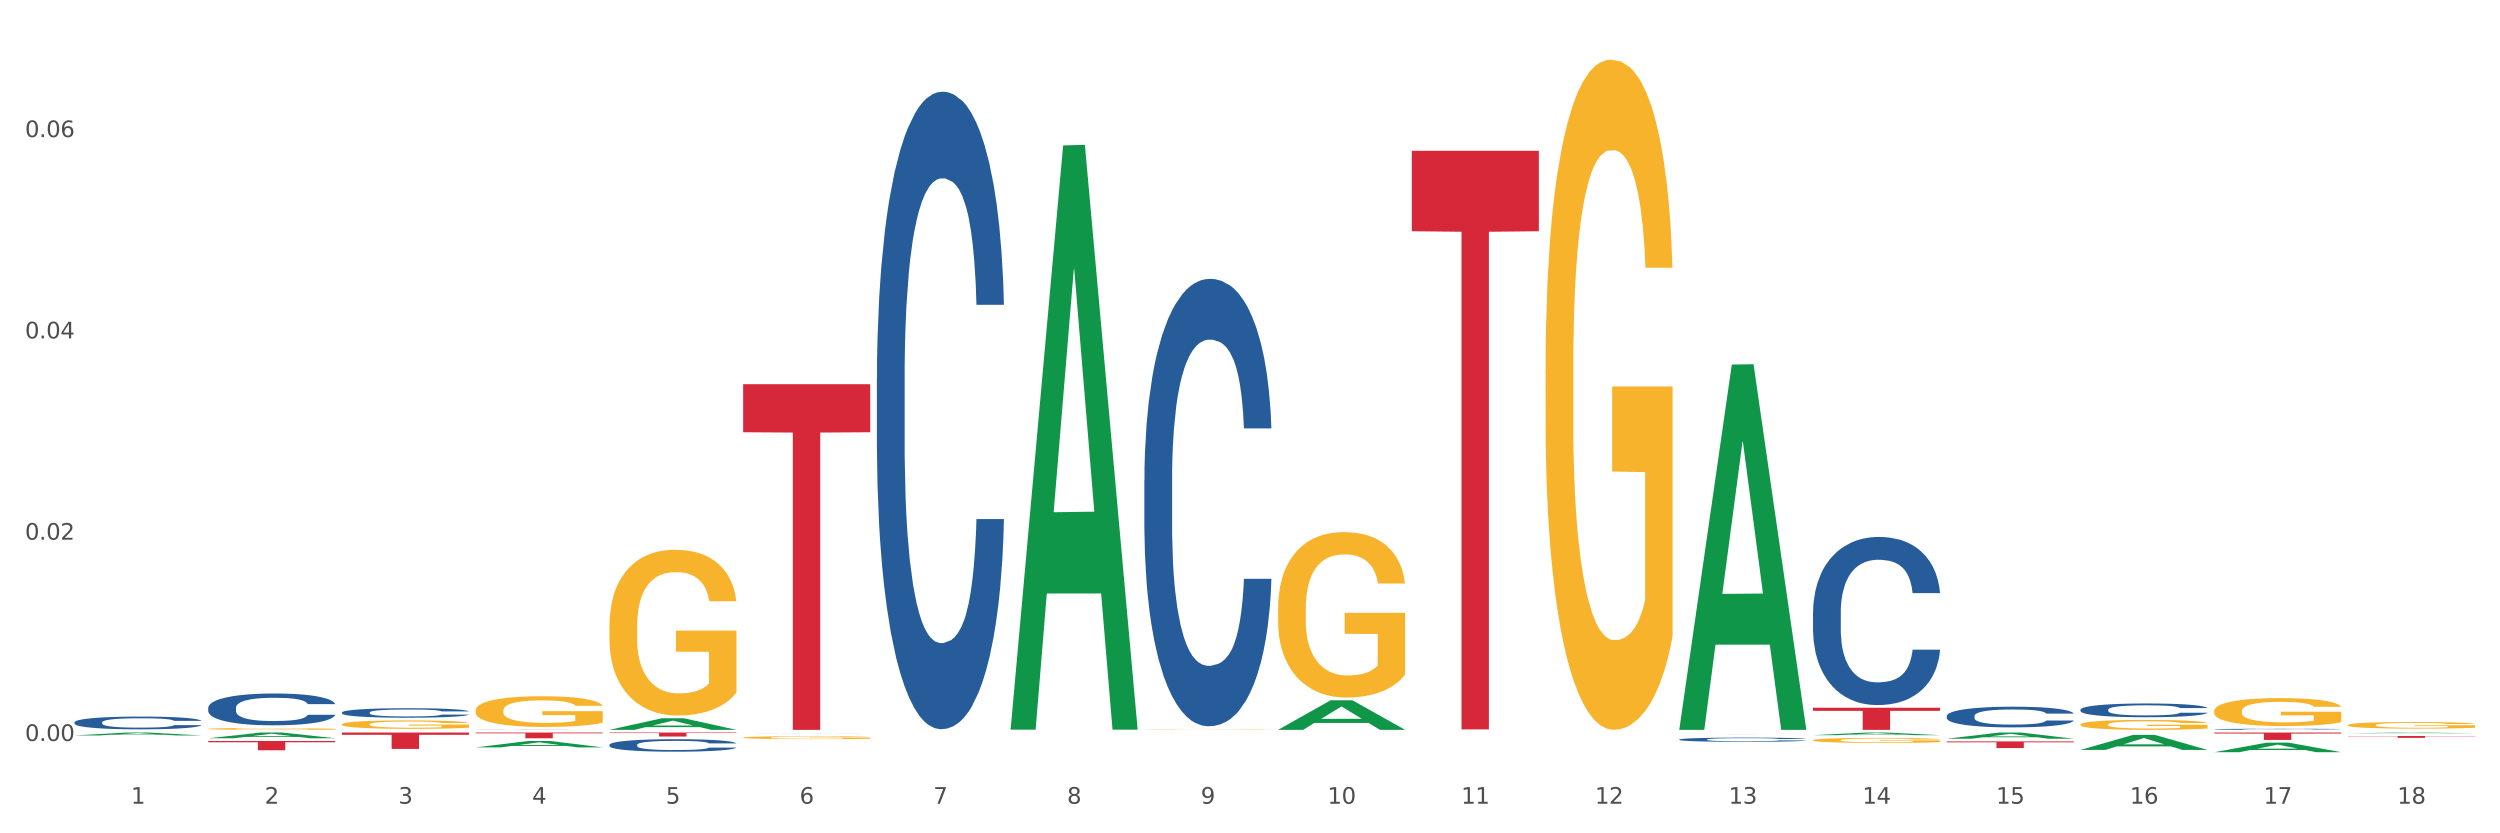 <?xml version="1.0" encoding="utf-8" standalone="no"?>
<!DOCTYPE svg PUBLIC "-//W3C//DTD SVG 1.1//EN"
  "http://www.w3.org/Graphics/SVG/1.1/DTD/svg11.dtd">
<svg xmlns:xlink="http://www.w3.org/1999/xlink" width="1080pt" height="360pt" viewBox="0 0 1080 360" xmlns="http://www.w3.org/2000/svg" version="1.1">
 <rect x="0" y="0" width="1080" height="360" fill="#333333" stroke="none"/>
 <defs>
  <style type="text/css">*{stroke-linejoin: round; stroke-linecap: butt}</style>
 </defs>
 <g id="figure_1">
  <g id="patch_1">
   <path d="M 0 360 
L 1080 360 
L 1080 0 
L 0 0 
z
" style="fill: #ffffff; stroke: #ffffff; stroke-linejoin: miter"/>
  </g>
  <g id="axes_1">
   <g id="matplotlib.axis_1">
    <g id="xtick_1">
     <g id="text_1">
      <!-- 1 -->
      <g style="fill: #4d4d4d" transform="translate(56.563 347.204) scale(0.096 -0.096)">
       <defs>
        <path id="DejaVuSans-31" d="M 794 531 
L 1825 531 
L 1825 4091 
L 703 3866 
L 703 4441 
L 1819 4666 
L 2450 4666 
L 2450 531 
L 3481 531 
L 3481 0 
L 794 0 
L 794 531 
z
" transform="scale(0.016)"/>
       </defs>
       <use xlink:href="#DejaVuSans-31"/>
      </g>
     </g>
    </g>
    <g id="xtick_2">
     <g id="text_2">
      <!-- 2 -->
      <g style="fill: #4d4d4d" transform="translate(114.336 347.204) scale(0.096 -0.096)">
       <defs>
        <path id="DejaVuSans-32" d="M 1228 531 
L 3431 531 
L 3431 0 
L 469 0 
L 469 531 
Q 828 903 1448 1529 
Q 2069 2156 2228 2338 
Q 2531 2678 2651 2914 
Q 2772 3150 2772 3378 
Q 2772 3750 2511 3984 
Q 2250 4219 1831 4219 
Q 1534 4219 1204 4116 
Q 875 4013 500 3803 
L 500 4441 
Q 881 4594 1212 4672 
Q 1544 4750 1819 4750 
Q 2544 4750 2975 4387 
Q 3406 4025 3406 3419 
Q 3406 3131 3298 2873 
Q 3191 2616 2906 2266 
Q 2828 2175 2409 1742 
Q 1991 1309 1228 531 
z
" transform="scale(0.016)"/>
       </defs>
       <use xlink:href="#DejaVuSans-32"/>
      </g>
     </g>
    </g>
    <g id="xtick_3">
     <g id="text_3">
      <!-- 3 -->
      <g style="fill: #4d4d4d" transform="translate(172.109 347.204) scale(0.096 -0.096)">
       <defs>
        <path id="DejaVuSans-33" d="M 2597 2516 
Q 3050 2419 3304 2112 
Q 3559 1806 3559 1356 
Q 3559 666 3084 287 
Q 2609 -91 1734 -91 
Q 1441 -91 1130 -33 
Q 819 25 488 141 
L 488 750 
Q 750 597 1062 519 
Q 1375 441 1716 441 
Q 2309 441 2620 675 
Q 2931 909 2931 1356 
Q 2931 1769 2642 2001 
Q 2353 2234 1838 2234 
L 1294 2234 
L 1294 2753 
L 1863 2753 
Q 2328 2753 2575 2939 
Q 2822 3125 2822 3475 
Q 2822 3834 2567 4026 
Q 2313 4219 1838 4219 
Q 1578 4219 1281 4162 
Q 984 4106 628 3988 
L 628 4550 
Q 988 4650 1302 4700 
Q 1616 4750 1894 4750 
Q 2613 4750 3031 4423 
Q 3450 4097 3450 3541 
Q 3450 3153 3228 2886 
Q 3006 2619 2597 2516 
z
" transform="scale(0.016)"/>
       </defs>
       <use xlink:href="#DejaVuSans-33"/>
      </g>
     </g>
    </g>
    <g id="xtick_4">
     <g id="text_4">
      <!-- 4 -->
      <g style="fill: #4d4d4d" transform="translate(229.882 347.204) scale(0.096 -0.096)">
       <defs>
        <path id="DejaVuSans-34" d="M 2419 4116 
L 825 1625 
L 2419 1625 
L 2419 4116 
z
M 2253 4666 
L 3047 4666 
L 3047 1625 
L 3713 1625 
L 3713 1100 
L 3047 1100 
L 3047 0 
L 2419 0 
L 2419 1100 
L 313 1100 
L 313 1709 
L 2253 4666 
z
" transform="scale(0.016)"/>
       </defs>
       <use xlink:href="#DejaVuSans-34"/>
      </g>
     </g>
    </g>
    <g id="xtick_5">
     <g id="text_5">
      <!-- 5 -->
      <g style="fill: #4d4d4d" transform="translate(287.655 347.204) scale(0.096 -0.096)">
       <defs>
        <path id="DejaVuSans-35" d="M 691 4666 
L 3169 4666 
L 3169 4134 
L 1269 4134 
L 1269 2991 
Q 1406 3038 1543 3061 
Q 1681 3084 1819 3084 
Q 2600 3084 3056 2656 
Q 3513 2228 3513 1497 
Q 3513 744 3044 326 
Q 2575 -91 1722 -91 
Q 1428 -91 1123 -41 
Q 819 9 494 109 
L 494 744 
Q 775 591 1075 516 
Q 1375 441 1709 441 
Q 2250 441 2565 725 
Q 2881 1009 2881 1497 
Q 2881 1984 2565 2268 
Q 2250 2553 1709 2553 
Q 1456 2553 1204 2497 
Q 953 2441 691 2322 
L 691 4666 
z
" transform="scale(0.016)"/>
       </defs>
       <use xlink:href="#DejaVuSans-35"/>
      </g>
     </g>
    </g>
    <g id="xtick_6">
     <g id="text_6">
      <!-- 6 -->
      <g style="fill: #4d4d4d" transform="translate(345.428 347.204) scale(0.096 -0.096)">
       <defs>
        <path id="DejaVuSans-36" d="M 2113 2584 
Q 1688 2584 1439 2293 
Q 1191 2003 1191 1497 
Q 1191 994 1439 701 
Q 1688 409 2113 409 
Q 2538 409 2786 701 
Q 3034 994 3034 1497 
Q 3034 2003 2786 2293 
Q 2538 2584 2113 2584 
z
M 3366 4563 
L 3366 3988 
Q 3128 4100 2886 4159 
Q 2644 4219 2406 4219 
Q 1781 4219 1451 3797 
Q 1122 3375 1075 2522 
Q 1259 2794 1537 2939 
Q 1816 3084 2150 3084 
Q 2853 3084 3261 2657 
Q 3669 2231 3669 1497 
Q 3669 778 3244 343 
Q 2819 -91 2113 -91 
Q 1303 -91 875 529 
Q 447 1150 447 2328 
Q 447 3434 972 4092 
Q 1497 4750 2381 4750 
Q 2619 4750 2861 4703 
Q 3103 4656 3366 4563 
z
" transform="scale(0.016)"/>
       </defs>
       <use xlink:href="#DejaVuSans-36"/>
      </g>
     </g>
    </g>
    <g id="xtick_7">
     <g id="text_7">
      <!-- 7 -->
      <g style="fill: #4d4d4d" transform="translate(403.201 347.204) scale(0.096 -0.096)">
       <defs>
        <path id="DejaVuSans-37" d="M 525 4666 
L 3525 4666 
L 3525 4397 
L 1831 0 
L 1172 0 
L 2766 4134 
L 525 4134 
L 525 4666 
z
" transform="scale(0.016)"/>
       </defs>
       <use xlink:href="#DejaVuSans-37"/>
      </g>
     </g>
    </g>
    <g id="xtick_8">
     <g id="text_8">
      <!-- 8 -->
      <g style="fill: #4d4d4d" transform="translate(460.974 347.204) scale(0.096 -0.096)">
       <defs>
        <path id="DejaVuSans-38" d="M 2034 2216 
Q 1584 2216 1326 1975 
Q 1069 1734 1069 1313 
Q 1069 891 1326 650 
Q 1584 409 2034 409 
Q 2484 409 2743 651 
Q 3003 894 3003 1313 
Q 3003 1734 2745 1975 
Q 2488 2216 2034 2216 
z
M 1403 2484 
Q 997 2584 770 2862 
Q 544 3141 544 3541 
Q 544 4100 942 4425 
Q 1341 4750 2034 4750 
Q 2731 4750 3128 4425 
Q 3525 4100 3525 3541 
Q 3525 3141 3298 2862 
Q 3072 2584 2669 2484 
Q 3125 2378 3379 2068 
Q 3634 1759 3634 1313 
Q 3634 634 3220 271 
Q 2806 -91 2034 -91 
Q 1263 -91 848 271 
Q 434 634 434 1313 
Q 434 1759 690 2068 
Q 947 2378 1403 2484 
z
M 1172 3481 
Q 1172 3119 1398 2916 
Q 1625 2713 2034 2713 
Q 2441 2713 2670 2916 
Q 2900 3119 2900 3481 
Q 2900 3844 2670 4047 
Q 2441 4250 2034 4250 
Q 1625 4250 1398 4047 
Q 1172 3844 1172 3481 
z
" transform="scale(0.016)"/>
       </defs>
       <use xlink:href="#DejaVuSans-38"/>
      </g>
     </g>
    </g>
    <g id="xtick_9">
     <g id="text_9">
      <!-- 9 -->
      <g style="fill: #4d4d4d" transform="translate(518.747 347.204) scale(0.096 -0.096)">
       <defs>
        <path id="DejaVuSans-39" d="M 703 97 
L 703 672 
Q 941 559 1184 500 
Q 1428 441 1663 441 
Q 2288 441 2617 861 
Q 2947 1281 2994 2138 
Q 2813 1869 2534 1725 
Q 2256 1581 1919 1581 
Q 1219 1581 811 2004 
Q 403 2428 403 3163 
Q 403 3881 828 4315 
Q 1253 4750 1959 4750 
Q 2769 4750 3195 4129 
Q 3622 3509 3622 2328 
Q 3622 1225 3098 567 
Q 2575 -91 1691 -91 
Q 1453 -91 1209 -44 
Q 966 3 703 97 
z
M 1959 2075 
Q 2384 2075 2632 2365 
Q 2881 2656 2881 3163 
Q 2881 3666 2632 3958 
Q 2384 4250 1959 4250 
Q 1534 4250 1286 3958 
Q 1038 3666 1038 3163 
Q 1038 2656 1286 2365 
Q 1534 2075 1959 2075 
z
" transform="scale(0.016)"/>
       </defs>
       <use xlink:href="#DejaVuSans-39"/>
      </g>
     </g>
    </g>
    <g id="xtick_10">
     <g id="text_10">
      <!-- 10 -->
      <g style="fill: #4d4d4d" transform="translate(573.466 347.204) scale(0.096 -0.096)">
       <defs>
        <path id="DejaVuSans-30" d="M 2034 4250 
Q 1547 4250 1301 3770 
Q 1056 3291 1056 2328 
Q 1056 1369 1301 889 
Q 1547 409 2034 409 
Q 2525 409 2770 889 
Q 3016 1369 3016 2328 
Q 3016 3291 2770 3770 
Q 2525 4250 2034 4250 
z
M 2034 4750 
Q 2819 4750 3233 4129 
Q 3647 3509 3647 2328 
Q 3647 1150 3233 529 
Q 2819 -91 2034 -91 
Q 1250 -91 836 529 
Q 422 1150 422 2328 
Q 422 3509 836 4129 
Q 1250 4750 2034 4750 
z
" transform="scale(0.016)"/>
       </defs>
       <use xlink:href="#DejaVuSans-31"/>
       <use xlink:href="#DejaVuSans-30" transform="translate(63.623 0)"/>
      </g>
     </g>
    </g>
    <g id="xtick_11">
     <g id="text_11">
      <!-- 11 -->
      <g style="fill: #4d4d4d" transform="translate(631.239 347.204) scale(0.096 -0.096)">
       <use xlink:href="#DejaVuSans-31"/>
       <use xlink:href="#DejaVuSans-31" transform="translate(63.623 0)"/>
      </g>
     </g>
    </g>
    <g id="xtick_12">
     <g id="text_12">
      <!-- 12 -->
      <g style="fill: #4d4d4d" transform="translate(689.012 347.204) scale(0.096 -0.096)">
       <use xlink:href="#DejaVuSans-31"/>
       <use xlink:href="#DejaVuSans-32" transform="translate(63.623 0)"/>
      </g>
     </g>
    </g>
    <g id="xtick_13">
     <g id="text_13">
      <!-- 13 -->
      <g style="fill: #4d4d4d" transform="translate(746.785 347.204) scale(0.096 -0.096)">
       <use xlink:href="#DejaVuSans-31"/>
       <use xlink:href="#DejaVuSans-33" transform="translate(63.623 0)"/>
      </g>
     </g>
    </g>
    <g id="xtick_14">
     <g id="text_14">
      <!-- 14 -->
      <g style="fill: #4d4d4d" transform="translate(804.558 347.204) scale(0.096 -0.096)">
       <use xlink:href="#DejaVuSans-31"/>
       <use xlink:href="#DejaVuSans-34" transform="translate(63.623 0)"/>
      </g>
     </g>
    </g>
    <g id="xtick_15">
     <g id="text_15">
      <!-- 15 -->
      <g style="fill: #4d4d4d" transform="translate(862.331 347.204) scale(0.096 -0.096)">
       <use xlink:href="#DejaVuSans-31"/>
       <use xlink:href="#DejaVuSans-35" transform="translate(63.623 0)"/>
      </g>
     </g>
    </g>
    <g id="xtick_16">
     <g id="text_16">
      <!-- 16 -->
      <g style="fill: #4d4d4d" transform="translate(920.104 347.204) scale(0.096 -0.096)">
       <use xlink:href="#DejaVuSans-31"/>
       <use xlink:href="#DejaVuSans-36" transform="translate(63.623 0)"/>
      </g>
     </g>
    </g>
    <g id="xtick_17">
     <g id="text_17">
      <!-- 17 -->
      <g style="fill: #4d4d4d" transform="translate(977.877 347.204) scale(0.096 -0.096)">
       <use xlink:href="#DejaVuSans-31"/>
       <use xlink:href="#DejaVuSans-37" transform="translate(63.623 0)"/>
      </g>
     </g>
    </g>
    <g id="xtick_18">
     <g id="text_18">
      <!-- 18 -->
      <g style="fill: #4d4d4d" transform="translate(1035.65 347.204) scale(0.096 -0.096)">
       <use xlink:href="#DejaVuSans-31"/>
       <use xlink:href="#DejaVuSans-38" transform="translate(63.623 0)"/>
      </g>
     </g>
    </g>
    <g id="xtick_19"/>
    <g id="xtick_20"/>
    <g id="xtick_21"/>
    <g id="xtick_22"/>
    <g id="xtick_23"/>
    <g id="xtick_24"/>
    <g id="xtick_25"/>
    <g id="xtick_26"/>
    <g id="xtick_27"/>
    <g id="xtick_28"/>
    <g id="xtick_29"/>
    <g id="xtick_30"/>
    <g id="xtick_31"/>
    <g id="xtick_32"/>
    <g id="xtick_33"/>
    <g id="xtick_34"/>
    <g id="xtick_35"/>
   </g>
   <g id="matplotlib.axis_2">
    <g id="ytick_1">
     <g id="text_19">
      <!-- 0.00 -->
      <g style="fill: #4d4d4d" transform="translate(10.8 320.102) scale(0.096 -0.096)">
       <defs>
        <path id="DejaVuSans-2e" d="M 684 794 
L 1344 794 
L 1344 0 
L 684 0 
L 684 794 
z
" transform="scale(0.016)"/>
       </defs>
       <use xlink:href="#DejaVuSans-30"/>
       <use xlink:href="#DejaVuSans-2e" transform="translate(63.623 0)"/>
       <use xlink:href="#DejaVuSans-30" transform="translate(95.41 0)"/>
       <use xlink:href="#DejaVuSans-30" transform="translate(159.033 0)"/>
      </g>
     </g>
    </g>
    <g id="ytick_2">
     <g id="text_20">
      <!-- 0.02 -->
      <g style="fill: #4d4d4d" transform="translate(10.8 233.144) scale(0.096 -0.096)">
       <use xlink:href="#DejaVuSans-30"/>
       <use xlink:href="#DejaVuSans-2e" transform="translate(63.623 0)"/>
       <use xlink:href="#DejaVuSans-30" transform="translate(95.41 0)"/>
       <use xlink:href="#DejaVuSans-32" transform="translate(159.033 0)"/>
      </g>
     </g>
    </g>
    <g id="ytick_3">
     <g id="text_21">
      <!-- 0.04 -->
      <g style="fill: #4d4d4d" transform="translate(10.8 146.187) scale(0.096 -0.096)">
       <use xlink:href="#DejaVuSans-30"/>
       <use xlink:href="#DejaVuSans-2e" transform="translate(63.623 0)"/>
       <use xlink:href="#DejaVuSans-30" transform="translate(95.41 0)"/>
       <use xlink:href="#DejaVuSans-34" transform="translate(159.033 0)"/>
      </g>
     </g>
    </g>
    <g id="ytick_4">
     <g id="text_22">
      <!-- 0.06 -->
      <g style="fill: #4d4d4d" transform="translate(10.8 59.229) scale(0.096 -0.096)">
       <use xlink:href="#DejaVuSans-30"/>
       <use xlink:href="#DejaVuSans-2e" transform="translate(63.623 0)"/>
       <use xlink:href="#DejaVuSans-30" transform="translate(95.41 0)"/>
       <use xlink:href="#DejaVuSans-36" transform="translate(159.033 0)"/>
      </g>
     </g>
    </g>
    <g id="ytick_5"/>
    <g id="ytick_6"/>
    <g id="ytick_7"/>
    <g id="ytick_8"/>
   </g>
   <g id="PolyCollection_1">
    <path d="M 89.948 320.1 
L 144.832 320.1 
L 144.832 320.657 
L 123.243 320.661 
L 123.243 324.109 
L 111.407 324.109 
L 111.407 320.661 
L 89.948 320.657 
L 89.948 320.104 
L 89.948 320.1 
z
" clip-path="url(#p6d1b745860)" style="fill: #d62839"/>
    <path d="M 147.721 316.454 
L 202.605 316.454 
L 202.605 317.44 
L 181.016 317.446 
L 181.016 323.546 
L 169.18 323.546 
L 169.18 317.446 
L 147.721 317.44 
L 147.721 316.461 
L 147.721 316.454 
z
" clip-path="url(#p6d1b745860)" style="fill: #d62839"/>
    <path d="M 205.494 316.454 
L 260.378 316.454 
L 260.378 316.799 
L 238.789 316.802 
L 238.789 318.937 
L 226.953 318.937 
L 226.953 316.802 
L 205.494 316.799 
L 205.494 316.457 
L 205.494 316.454 
z
" clip-path="url(#p6d1b745860)" style="fill: #d62839"/>
    <path d="M 263.267 316.454 
L 318.151 316.454 
L 318.151 316.693 
L 296.562 316.694 
L 296.562 318.171 
L 284.726 318.171 
L 284.726 316.694 
L 263.267 316.693 
L 263.267 316.456 
L 263.267 316.454 
z
" clip-path="url(#p6d1b745860)" style="fill: #d62839"/>
    <path d="M 609.905 65.155 
L 664.789 65.155 
L 664.789 99.89 
L 643.2 100.125 
L 643.2 315.107 
L 631.364 315.107 
L 631.364 100.125 
L 609.905 99.89 
L 609.905 65.39 
L 609.905 65.155 
z
" clip-path="url(#p6d1b745860)" style="fill: #d62839"/>
    <path d="M 321.04 165.98 
L 375.924 165.98 
L 375.924 186.73 
L 354.335 186.87 
L 354.335 315.291 
L 342.499 315.291 
L 342.499 186.87 
L 321.04 186.73 
L 321.04 166.12 
L 321.04 165.98 
z
" clip-path="url(#p6d1b745860)" style="fill: #d62839"/>
    <path d="M 725.451 317.445 
L 780.335 317.445 
L 780.335 317.45 
L 758.746 317.45 
L 758.746 317.482 
L 746.91 317.482 
L 746.91 317.45 
L 725.451 317.45 
L 725.451 317.445 
L 725.451 317.445 
z
" clip-path="url(#p6d1b745860)" style="fill: #d62839"/>
    <path d="M 32.175 317.709 
L 32.232 317.707 
L 54.864 316.455 
L 64.257 316.454 
L 87.059 317.711 
L 76.196 317.711 
L 71.273 317.418 
L 47.905 317.418 
L 47.735 317.423 
L 42.982 317.711 
L 32.175 317.711 
L 32.175 317.709 
L 50.847 317.244 
L 68.331 317.243 
L 59.674 316.722 
L 59.561 316.72 
L 59.447 316.723 
L 50.79 317.243 
L 50.847 317.244 
L 32.175 317.709 
z
" clip-path="url(#p6d1b745860)" style="fill: #109648"/>
    <path d="M 956.543 315.035 
L 956.608 315.035 
L 956.608 315.023 
L 956.802 315.007 
L 957.516 314.977 
L 958.424 314.955 
L 959.981 314.928 
L 960.824 314.917 
L 961.927 314.905 
L 964.198 314.885 
L 966.793 314.868 
L 968.609 314.859 
L 969.972 314.853 
L 973.021 314.842 
L 974.773 314.837 
L 976.589 314.834 
L 978.146 314.831 
L 980.741 314.828 
L 982.817 314.827 
L 985.217 314.826 
L 987.229 314.827 
L 989.888 314.829 
L 993.781 314.834 
L 995.273 314.837 
L 997.284 314.842 
L 999.36 314.848 
L 1001.047 314.855 
L 1002.993 314.865 
L 1005.004 314.878 
L 1006.951 314.894 
L 1008.313 314.909 
L 1009.416 314.925 
L 1010.389 314.944 
L 1011.103 314.964 
L 1011.427 314.982 
L 999.555 314.982 
L 999.231 314.966 
L 998.582 314.949 
L 997.933 314.938 
L 997.219 314.928 
L 996.116 314.918 
L 995.143 314.911 
L 993.521 314.903 
L 992.029 314.898 
L 990.797 314.895 
L 989.305 314.892 
L 986.126 314.89 
L 983.855 314.89 
L 982.428 314.891 
L 980.676 314.893 
L 979.184 314.896 
L 977.432 314.901 
L 976.07 314.906 
L 974.708 314.913 
L 973.929 314.919 
L 972.761 314.928 
L 971.983 314.936 
L 970.945 314.949 
L 970.361 314.958 
L 969.323 314.982 
L 968.869 315 
L 968.674 315.012 
L 968.545 315.026 
L 968.545 315.092 
L 968.934 315.122 
L 969.258 315.135 
L 969.777 315.149 
L 970.75 315.168 
L 972.178 315.186 
L 973.67 315.199 
L 974.902 315.207 
L 976.07 315.213 
L 977.238 315.218 
L 978.665 315.222 
L 979.833 315.225 
L 981.584 315.227 
L 983.66 315.229 
L 985.282 315.229 
L 988.591 315.227 
L 990.083 315.224 
L 991.51 315.221 
L 993.067 315.217 
L 994.3 315.212 
L 995.014 315.208 
L 996.181 315.2 
L 997.09 315.191 
L 997.868 315.181 
L 998.387 315.173 
L 998.971 315.16 
L 999.425 315.146 
L 999.555 315.138 
L 1011.427 315.138 
L 1011.168 315.153 
L 1010.713 315.168 
L 1009.805 315.188 
L 1009.092 315.2 
L 1007.989 315.214 
L 1006.821 315.226 
L 1005.199 315.239 
L 1003.707 315.249 
L 1002.15 315.257 
L 1000.463 315.265 
L 997.414 315.275 
L 996.311 315.278 
L 993.976 315.283 
L 992.159 315.286 
L 989.499 315.289 
L 986.774 315.291 
L 983.92 315.291 
L 981.39 315.291 
L 978.6 315.288 
L 976.849 315.286 
L 974.902 315.282 
L 972.632 315.276 
L 970.491 315.269 
L 968.48 315.26 
L 966.598 315.25 
L 964.847 315.239 
L 962.576 315.221 
L 960.889 315.203 
L 959.657 315.187 
L 958.813 315.173 
L 957.97 315.155 
L 957.516 315.142 
L 956.802 315.113 
L 956.543 315.085 
L 956.543 315.035 
z
" clip-path="url(#p6d1b745860)" style="fill: #255c99"/>
    <path d="M 89.948 318.933 
L 90.005 318.93 
L 112.637 316.457 
L 122.03 316.454 
L 144.832 318.937 
L 133.969 318.937 
L 129.046 318.359 
L 105.678 318.359 
L 105.508 318.368 
L 100.755 318.937 
L 89.948 318.937 
L 89.948 318.933 
L 108.62 318.014 
L 126.104 318.012 
L 117.447 316.984 
L 117.334 316.979 
L 117.22 316.986 
L 108.563 318.012 
L 108.62 318.014 
L 89.948 318.933 
z
" clip-path="url(#p6d1b745860)" style="fill: #109648"/>
    <path d="M 436.586 314.739 
L 436.642 314.502 
L 459.275 62.817 
L 468.668 62.58 
L 491.47 315.214 
L 480.606 315.214 
L 475.684 256.385 
L 452.316 256.385 
L 452.146 257.333 
L 447.393 315.214 
L 436.586 315.214 
L 436.586 314.739 
L 455.258 221.277 
L 472.742 221.04 
L 464.085 116.428 
L 463.971 115.953 
L 463.858 116.665 
L 455.201 221.04 
L 455.258 221.277 
L 436.586 314.739 
z
" clip-path="url(#p6d1b745860)" style="fill: #109648"/>
    <path d="M 552.132 315.268 
L 552.188 315.256 
L 574.821 302.527 
L 584.214 302.515 
L 607.016 315.291 
L 596.152 315.291 
L 591.23 312.316 
L 567.862 312.316 
L 567.692 312.364 
L 562.939 315.291 
L 552.132 315.291 
L 552.132 315.268 
L 570.804 310.541 
L 588.288 310.529 
L 579.631 305.239 
L 579.517 305.215 
L 579.404 305.251 
L 570.747 310.529 
L 570.804 310.541 
L 552.132 315.268 
z
" clip-path="url(#p6d1b745860)" style="fill: #109648"/>
    <path d="M 725.451 314.995 
L 725.507 314.847 
L 748.14 157.481 
L 757.533 157.333 
L 780.335 315.291 
L 769.471 315.291 
L 764.549 278.509 
L 741.181 278.509 
L 741.011 279.102 
L 736.258 315.291 
L 725.451 315.291 
L 725.451 314.995 
L 744.123 256.558 
L 761.607 256.409 
L 752.95 191.001 
L 752.836 190.704 
L 752.723 191.149 
L 744.066 256.409 
L 744.123 256.558 
L 725.451 314.995 
z
" clip-path="url(#p6d1b745860)" style="fill: #109648"/>
    <path d="M 783.224 317.6 
L 783.28 317.599 
L 805.913 316.455 
L 815.306 316.454 
L 838.108 317.602 
L 827.244 317.602 
L 822.322 317.335 
L 798.953 317.335 
L 798.784 317.339 
L 794.031 317.602 
L 783.224 317.602 
L 783.224 317.6 
L 801.896 317.175 
L 819.38 317.174 
L 810.722 316.699 
L 810.609 316.697 
L 810.496 316.7 
L 801.839 317.174 
L 801.896 317.175 
L 783.224 317.6 
z
" clip-path="url(#p6d1b745860)" style="fill: #109648"/>
    <path d="M 840.997 319.124 
L 841.053 319.121 
L 863.686 316.457 
L 873.079 316.454 
L 895.881 319.129 
L 885.017 319.129 
L 880.095 318.506 
L 856.726 318.506 
L 856.557 318.516 
L 851.804 319.129 
L 840.997 319.129 
L 840.997 319.124 
L 859.669 318.134 
L 877.152 318.132 
L 868.495 317.024 
L 868.382 317.019 
L 868.269 317.027 
L 859.612 318.132 
L 859.669 318.134 
L 840.997 319.124 
z
" clip-path="url(#p6d1b745860)" style="fill: #109648"/>
    <path d="M 205.494 322.871 
L 205.551 322.868 
L 228.183 320.103 
L 237.576 320.1 
L 260.378 322.876 
L 249.515 322.876 
L 244.592 322.229 
L 221.224 322.229 
L 221.054 322.24 
L 216.301 322.876 
L 205.494 322.876 
L 205.494 322.871 
L 224.166 321.844 
L 241.65 321.841 
L 232.993 320.692 
L 232.88 320.686 
L 232.766 320.694 
L 224.109 321.841 
L 224.166 321.844 
L 205.494 322.871 
z
" clip-path="url(#p6d1b745860)" style="fill: #109648"/>
    <path d="M 840.997 320.292 
L 895.881 320.292 
L 895.881 320.69 
L 874.291 320.692 
L 874.291 323.156 
L 862.456 323.156 
L 862.456 320.692 
L 840.997 320.69 
L 840.997 320.294 
L 840.997 320.292 
z
" clip-path="url(#p6d1b745860)" style="fill: #d62839"/>
    <path d="M 263.267 315.282 
L 263.324 315.277 
L 285.956 310.282 
L 295.349 310.277 
L 318.151 315.291 
L 307.288 315.291 
L 302.365 314.124 
L 278.997 314.124 
L 278.827 314.143 
L 274.074 315.291 
L 263.267 315.291 
L 263.267 315.282 
L 281.939 313.427 
L 299.423 313.422 
L 290.766 311.346 
L 290.653 311.336 
L 290.539 311.35 
L 281.882 313.422 
L 281.939 313.427 
L 263.267 315.282 
z
" clip-path="url(#p6d1b745860)" style="fill: #109648"/>
    <path d="M 321.04 316.883 
L 321.096 316.883 
L 343.729 316.827 
L 353.122 316.827 
L 375.924 316.883 
L 365.061 316.883 
L 360.138 316.87 
L 336.77 316.87 
L 336.6 316.87 
L 331.847 316.883 
L 321.04 316.883 
L 321.04 316.883 
L 339.712 316.862 
L 357.196 316.862 
L 348.539 316.839 
L 348.425 316.838 
L 348.312 316.839 
L 339.655 316.862 
L 339.712 316.862 
L 321.04 316.883 
z
" clip-path="url(#p6d1b745860)" style="fill: #109648"/>
    <path d="M 147.721 307.792 
L 147.786 307.788 
L 147.786 307.683 
L 147.98 307.54 
L 148.694 307.277 
L 149.602 307.078 
L 151.159 306.845 
L 152.003 306.748 
L 153.106 306.639 
L 155.376 306.462 
L 157.971 306.312 
L 159.788 306.229 
L 161.15 306.177 
L 164.199 306.083 
L 165.951 306.042 
L 167.767 306.008 
L 169.324 305.985 
L 171.919 305.959 
L 173.995 305.948 
L 176.396 305.944 
L 178.407 305.948 
L 181.067 305.963 
L 184.959 306.008 
L 186.451 306.034 
L 188.463 306.079 
L 190.539 306.139 
L 192.225 306.199 
L 194.172 306.286 
L 196.183 306.398 
L 198.129 306.541 
L 199.491 306.673 
L 200.594 306.812 
L 201.567 306.981 
L 202.281 307.165 
L 202.605 307.319 
L 190.733 307.319 
L 190.409 307.18 
L 189.76 307.029 
L 189.111 306.928 
L 188.398 306.845 
L 187.295 306.752 
L 186.322 306.691 
L 184.7 306.62 
L 183.208 306.575 
L 181.975 306.549 
L 180.483 306.526 
L 177.304 306.504 
L 175.033 306.504 
L 173.606 306.511 
L 171.854 306.53 
L 170.362 306.556 
L 168.611 306.601 
L 167.248 306.65 
L 165.886 306.714 
L 165.107 306.759 
L 163.94 306.842 
L 163.161 306.909 
L 162.123 307.026 
L 161.539 307.108 
L 160.501 307.322 
L 160.047 307.48 
L 159.853 307.589 
L 159.723 307.709 
L 159.723 308.295 
L 160.112 308.558 
L 160.436 308.671 
L 160.955 308.798 
L 161.929 308.964 
L 163.356 309.125 
L 164.848 309.242 
L 166.081 309.313 
L 167.248 309.366 
L 168.416 309.407 
L 169.843 309.445 
L 171.011 309.467 
L 172.763 309.49 
L 174.839 309.501 
L 176.461 309.501 
L 179.769 309.482 
L 181.261 309.463 
L 182.689 309.437 
L 184.246 309.396 
L 185.478 309.351 
L 186.192 309.317 
L 187.36 309.245 
L 188.268 309.17 
L 189.046 309.084 
L 189.565 309.009 
L 190.149 308.896 
L 190.603 308.768 
L 190.733 308.701 
L 202.605 308.701 
L 202.346 308.836 
L 201.892 308.968 
L 200.983 309.144 
L 200.27 309.245 
L 199.167 309.369 
L 197.999 309.475 
L 196.377 309.591 
L 194.885 309.677 
L 193.328 309.752 
L 191.641 309.82 
L 188.592 309.914 
L 187.489 309.94 
L 185.154 309.985 
L 183.337 310.012 
L 180.678 310.038 
L 177.953 310.053 
L 175.098 310.057 
L 172.568 310.049 
L 169.778 310.027 
L 168.027 310.004 
L 166.081 309.97 
L 163.81 309.918 
L 161.669 309.854 
L 159.658 309.779 
L 157.777 309.692 
L 156.025 309.595 
L 153.754 309.433 
L 152.068 309.275 
L 150.835 309.129 
L 149.992 309.005 
L 149.148 308.847 
L 148.694 308.738 
L 147.98 308.475 
L 147.721 308.231 
L 147.721 307.792 
z
" clip-path="url(#p6d1b745860)" style="fill: #255c99"/>
    <path d="M 89.948 305.766 
L 90.013 305.753 
L 90.013 305.402 
L 90.207 304.925 
L 90.921 304.046 
L 91.829 303.381 
L 93.386 302.603 
L 94.23 302.276 
L 95.333 301.912 
L 97.603 301.322 
L 100.198 300.82 
L 102.015 300.544 
L 103.377 300.368 
L 106.426 300.054 
L 108.178 299.916 
L 109.994 299.803 
L 111.551 299.728 
L 114.146 299.64 
L 116.222 299.603 
L 118.623 299.59 
L 120.634 299.603 
L 123.294 299.653 
L 127.186 299.803 
L 128.678 299.891 
L 130.69 300.042 
L 132.766 300.243 
L 134.452 300.444 
L 136.399 300.732 
L 138.41 301.109 
L 140.356 301.586 
L 141.718 302.025 
L 142.821 302.49 
L 143.794 303.055 
L 144.508 303.67 
L 144.832 304.184 
L 132.96 304.184 
L 132.636 303.72 
L 131.987 303.218 
L 131.338 302.879 
L 130.625 302.603 
L 129.522 302.289 
L 128.549 302.088 
L 126.927 301.849 
L 125.435 301.699 
L 124.202 301.611 
L 122.71 301.536 
L 119.531 301.46 
L 117.26 301.46 
L 115.833 301.485 
L 114.082 301.548 
L 112.589 301.636 
L 110.838 301.787 
L 109.475 301.95 
L 108.113 302.163 
L 107.335 302.314 
L 106.167 302.59 
L 105.388 302.816 
L 104.35 303.205 
L 103.766 303.481 
L 102.728 304.197 
L 102.274 304.724 
L 102.08 305.088 
L 101.95 305.49 
L 101.95 307.448 
L 102.339 308.327 
L 102.663 308.703 
L 103.183 309.13 
L 104.156 309.682 
L 105.583 310.222 
L 107.075 310.611 
L 108.308 310.85 
L 109.475 311.025 
L 110.643 311.164 
L 112.07 311.289 
L 113.238 311.364 
L 114.99 311.44 
L 117.066 311.477 
L 118.688 311.477 
L 121.996 311.415 
L 123.488 311.352 
L 124.916 311.264 
L 126.473 311.126 
L 127.705 310.975 
L 128.419 310.862 
L 129.587 310.624 
L 130.495 310.373 
L 131.273 310.084 
L 131.792 309.833 
L 132.376 309.456 
L 132.83 309.03 
L 132.96 308.804 
L 144.832 308.804 
L 144.573 309.256 
L 144.119 309.695 
L 143.21 310.285 
L 142.497 310.624 
L 141.394 311.038 
L 140.226 311.389 
L 138.604 311.779 
L 137.112 312.067 
L 135.555 312.318 
L 133.868 312.544 
L 130.819 312.858 
L 129.716 312.946 
L 127.381 313.097 
L 125.564 313.185 
L 122.905 313.272 
L 120.18 313.323 
L 117.325 313.335 
L 114.795 313.31 
L 112.006 313.235 
L 110.254 313.159 
L 108.308 313.046 
L 106.037 312.871 
L 103.896 312.657 
L 101.885 312.406 
L 100.004 312.118 
L 98.252 311.791 
L 95.981 311.251 
L 94.295 310.724 
L 93.062 310.235 
L 92.219 309.82 
L 91.375 309.293 
L 90.921 308.929 
L 90.207 308.05 
L 89.948 307.235 
L 89.948 305.766 
z
" clip-path="url(#p6d1b745860)" style="fill: #255c99"/>
    <path d="M 494.359 207.309 
L 494.424 207.132 
L 494.424 202.19 
L 494.618 195.482 
L 495.332 183.125 
L 496.24 173.769 
L 497.797 162.825 
L 498.641 158.235 
L 499.743 153.116 
L 502.014 144.819 
L 504.609 137.759 
L 506.426 133.875 
L 507.788 131.404 
L 510.837 126.991 
L 512.589 125.049 
L 514.405 123.46 
L 515.962 122.401 
L 518.557 121.165 
L 520.633 120.636 
L 523.034 120.459 
L 525.045 120.636 
L 527.705 121.342 
L 531.597 123.46 
L 533.089 124.696 
L 535.1 126.814 
L 537.176 129.638 
L 538.863 132.463 
L 540.809 136.523 
L 542.821 141.819 
L 544.767 148.526 
L 546.129 154.705 
L 547.232 161.236 
L 548.205 169.18 
L 548.919 177.829 
L 549.243 185.067 
L 537.371 185.067 
L 537.047 178.536 
L 536.398 171.475 
L 535.749 166.708 
L 535.036 162.825 
L 533.933 158.412 
L 532.96 155.587 
L 531.338 152.233 
L 529.846 150.115 
L 528.613 148.88 
L 527.121 147.82 
L 523.942 146.761 
L 521.671 146.761 
L 520.244 147.114 
L 518.492 147.997 
L 517 149.233 
L 515.249 151.351 
L 513.886 153.646 
L 512.524 156.647 
L 511.745 158.765 
L 510.578 162.648 
L 509.799 165.826 
L 508.761 171.298 
L 508.177 175.182 
L 507.139 185.243 
L 506.685 192.657 
L 506.49 197.777 
L 506.361 203.425 
L 506.361 230.963 
L 506.75 243.32 
L 507.074 248.615 
L 507.593 254.617 
L 508.566 262.384 
L 509.994 269.975 
L 511.486 275.447 
L 512.718 278.801 
L 513.886 281.272 
L 515.054 283.214 
L 516.481 284.979 
L 517.649 286.038 
L 519.401 287.098 
L 521.477 287.627 
L 523.099 287.627 
L 526.407 286.745 
L 527.899 285.862 
L 529.327 284.626 
L 530.884 282.685 
L 532.116 280.566 
L 532.83 278.978 
L 533.998 275.624 
L 534.906 272.093 
L 535.684 268.033 
L 536.203 264.503 
L 536.787 259.207 
L 537.241 253.205 
L 537.371 250.028 
L 549.243 250.028 
L 548.984 256.383 
L 548.53 262.561 
L 547.621 270.857 
L 546.908 275.624 
L 545.805 281.449 
L 544.637 286.392 
L 543.015 291.864 
L 541.523 295.924 
L 539.966 299.454 
L 538.279 302.632 
L 535.23 307.045 
L 534.127 308.28 
L 531.792 310.399 
L 529.975 311.634 
L 527.315 312.87 
L 524.591 313.576 
L 521.736 313.753 
L 519.206 313.4 
L 516.416 312.341 
L 514.665 311.281 
L 512.718 309.693 
L 510.448 307.221 
L 508.307 304.22 
L 506.296 300.69 
L 504.414 296.63 
L 502.663 292.04 
L 500.392 284.45 
L 498.705 277.036 
L 497.473 270.151 
L 496.629 264.326 
L 495.786 256.912 
L 495.332 251.793 
L 494.618 239.436 
L 494.359 227.962 
L 494.359 207.309 
z
" clip-path="url(#p6d1b745860)" style="fill: #255c99"/>
    <path d="M 725.451 319.462 
L 725.516 319.461 
L 725.516 319.414 
L 725.71 319.351 
L 726.424 319.235 
L 727.332 319.147 
L 728.889 319.044 
L 729.733 319.001 
L 730.835 318.953 
L 733.106 318.874 
L 735.701 318.808 
L 737.518 318.771 
L 738.88 318.748 
L 741.929 318.707 
L 743.681 318.688 
L 745.497 318.673 
L 747.054 318.664 
L 749.649 318.652 
L 751.725 318.647 
L 754.126 318.645 
L 756.137 318.647 
L 758.797 318.654 
L 762.689 318.673 
L 764.181 318.685 
L 766.192 318.705 
L 768.268 318.732 
L 769.955 318.758 
L 771.901 318.796 
L 773.912 318.846 
L 775.859 318.909 
L 777.221 318.967 
L 778.324 319.029 
L 779.297 319.104 
L 780.011 319.185 
L 780.335 319.253 
L 768.463 319.253 
L 768.139 319.192 
L 767.49 319.125 
L 766.841 319.08 
L 766.127 319.044 
L 765.025 319.002 
L 764.051 318.976 
L 762.43 318.944 
L 760.937 318.924 
L 759.705 318.913 
L 758.213 318.903 
L 755.034 318.893 
L 752.763 318.893 
L 751.336 318.896 
L 749.584 318.904 
L 748.092 318.916 
L 746.341 318.936 
L 744.978 318.957 
L 743.616 318.986 
L 742.837 319.006 
L 741.67 319.042 
L 740.891 319.072 
L 739.853 319.124 
L 739.269 319.16 
L 738.231 319.255 
L 737.777 319.325 
L 737.582 319.373 
L 737.453 319.426 
L 737.453 319.685 
L 737.842 319.801 
L 738.166 319.851 
L 738.685 319.907 
L 739.658 319.981 
L 741.086 320.052 
L 742.578 320.103 
L 743.81 320.135 
L 744.978 320.158 
L 746.146 320.177 
L 747.573 320.193 
L 748.741 320.203 
L 750.493 320.213 
L 752.569 320.218 
L 754.19 320.218 
L 757.499 320.21 
L 758.991 320.201 
L 760.418 320.19 
L 761.975 320.172 
L 763.208 320.152 
L 763.922 320.137 
L 765.089 320.105 
L 765.998 320.072 
L 766.776 320.034 
L 767.295 320 
L 767.879 319.951 
L 768.333 319.894 
L 768.463 319.864 
L 780.335 319.864 
L 780.076 319.924 
L 779.621 319.982 
L 778.713 320.06 
L 778 320.105 
L 776.897 320.16 
L 775.729 320.206 
L 774.107 320.258 
L 772.615 320.296 
L 771.058 320.329 
L 769.371 320.359 
L 766.322 320.401 
L 765.219 320.412 
L 762.884 320.432 
L 761.067 320.444 
L 758.407 320.456 
L 755.683 320.462 
L 752.828 320.464 
L 750.298 320.461 
L 747.508 320.451 
L 745.757 320.441 
L 743.81 320.426 
L 741.54 320.402 
L 739.399 320.374 
L 737.388 320.341 
L 735.506 320.303 
L 733.755 320.26 
L 731.484 320.188 
L 729.797 320.118 
L 728.565 320.054 
L 727.721 319.999 
L 726.878 319.929 
L 726.424 319.881 
L 725.71 319.765 
L 725.451 319.657 
L 725.451 319.462 
z
" clip-path="url(#p6d1b745860)" style="fill: #255c99"/>
    <path d="M 783.224 264.591 
L 783.289 264.525 
L 783.289 262.668 
L 783.483 260.147 
L 784.197 255.504 
L 785.105 251.988 
L 786.662 247.875 
L 787.506 246.15 
L 788.608 244.227 
L 790.879 241.109 
L 793.474 238.455 
L 795.291 236.996 
L 796.653 236.067 
L 799.702 234.409 
L 801.454 233.679 
L 803.27 233.082 
L 804.827 232.684 
L 807.422 232.22 
L 809.498 232.021 
L 811.899 231.955 
L 813.91 232.021 
L 816.57 232.286 
L 820.462 233.082 
L 821.954 233.547 
L 823.965 234.343 
L 826.041 235.404 
L 827.728 236.465 
L 829.674 237.991 
L 831.685 239.981 
L 833.632 242.502 
L 834.994 244.824 
L 836.097 247.278 
L 837.07 250.263 
L 837.784 253.514 
L 838.108 256.233 
L 826.236 256.233 
L 825.912 253.779 
L 825.263 251.125 
L 824.614 249.334 
L 823.9 247.875 
L 822.798 246.217 
L 821.824 245.155 
L 820.203 243.895 
L 818.71 243.099 
L 817.478 242.635 
L 815.986 242.237 
L 812.807 241.839 
L 810.536 241.839 
L 809.109 241.971 
L 807.357 242.303 
L 805.865 242.767 
L 804.114 243.563 
L 802.751 244.426 
L 801.389 245.553 
L 800.61 246.349 
L 799.443 247.809 
L 798.664 249.003 
L 797.626 251.059 
L 797.042 252.518 
L 796.004 256.3 
L 795.55 259.086 
L 795.355 261.009 
L 795.226 263.132 
L 795.226 273.48 
L 795.615 278.124 
L 795.939 280.114 
L 796.458 282.369 
L 797.431 285.288 
L 798.859 288.14 
L 800.351 290.197 
L 801.583 291.457 
L 802.751 292.386 
L 803.919 293.116 
L 805.346 293.779 
L 806.514 294.177 
L 808.266 294.575 
L 810.342 294.774 
L 811.963 294.774 
L 815.272 294.442 
L 816.764 294.111 
L 818.191 293.646 
L 819.748 292.917 
L 820.981 292.12 
L 821.695 291.523 
L 822.862 290.263 
L 823.771 288.936 
L 824.549 287.411 
L 825.068 286.084 
L 825.652 284.094 
L 826.106 281.839 
L 826.236 280.645 
L 838.108 280.645 
L 837.849 283.033 
L 837.394 285.354 
L 836.486 288.472 
L 835.773 290.263 
L 834.67 292.452 
L 833.502 294.31 
L 831.88 296.366 
L 830.388 297.892 
L 828.831 299.218 
L 827.144 300.412 
L 824.095 302.071 
L 822.992 302.535 
L 820.657 303.331 
L 818.84 303.795 
L 816.18 304.26 
L 813.456 304.525 
L 810.601 304.591 
L 808.071 304.459 
L 805.281 304.061 
L 803.53 303.663 
L 801.583 303.066 
L 799.313 302.137 
L 797.172 301.009 
L 795.161 299.683 
L 793.279 298.157 
L 791.528 296.432 
L 789.257 293.58 
L 787.57 290.794 
L 786.338 288.207 
L 785.494 286.018 
L 784.651 283.232 
L 784.197 281.308 
L 783.483 276.664 
L 783.224 272.353 
L 783.224 264.591 
z
" clip-path="url(#p6d1b745860)" style="fill: #255c99"/>
    <path d="M 840.997 309.307 
L 841.062 309.299 
L 841.062 309.07 
L 841.256 308.76 
L 841.97 308.189 
L 842.878 307.756 
L 844.435 307.25 
L 845.278 307.038 
L 846.381 306.801 
L 848.652 306.418 
L 851.247 306.091 
L 853.063 305.912 
L 854.426 305.797 
L 857.475 305.593 
L 859.227 305.503 
L 861.043 305.43 
L 862.6 305.381 
L 865.195 305.324 
L 867.271 305.299 
L 869.672 305.291 
L 871.683 305.299 
L 874.343 305.332 
L 878.235 305.43 
L 879.727 305.487 
L 881.738 305.585 
L 883.814 305.716 
L 885.501 305.846 
L 887.447 306.034 
L 889.458 306.279 
L 891.405 306.589 
L 892.767 306.875 
L 893.87 307.177 
L 894.843 307.544 
L 895.557 307.944 
L 895.881 308.279 
L 884.009 308.279 
L 883.685 307.977 
L 883.036 307.65 
L 882.387 307.43 
L 881.673 307.25 
L 880.571 307.046 
L 879.597 306.916 
L 877.976 306.76 
L 876.483 306.662 
L 875.251 306.605 
L 873.759 306.556 
L 870.58 306.507 
L 868.309 306.507 
L 866.882 306.524 
L 865.13 306.565 
L 863.638 306.622 
L 861.887 306.72 
L 860.524 306.826 
L 859.162 306.964 
L 858.383 307.062 
L 857.216 307.242 
L 856.437 307.389 
L 855.399 307.642 
L 854.815 307.822 
L 853.777 308.287 
L 853.323 308.63 
L 853.128 308.866 
L 852.999 309.127 
L 852.999 310.401 
L 853.388 310.972 
L 853.712 311.217 
L 854.231 311.494 
L 855.204 311.854 
L 856.632 312.205 
L 858.124 312.458 
L 859.356 312.613 
L 860.524 312.727 
L 861.692 312.817 
L 863.119 312.898 
L 864.287 312.947 
L 866.039 312.996 
L 868.115 313.021 
L 869.736 313.021 
L 873.045 312.98 
L 874.537 312.939 
L 875.964 312.882 
L 877.521 312.792 
L 878.754 312.694 
L 879.468 312.621 
L 880.635 312.466 
L 881.544 312.303 
L 882.322 312.115 
L 882.841 311.952 
L 883.425 311.707 
L 883.879 311.429 
L 884.009 311.282 
L 895.881 311.282 
L 895.622 311.576 
L 895.167 311.862 
L 894.259 312.245 
L 893.546 312.466 
L 892.443 312.735 
L 891.275 312.964 
L 889.653 313.217 
L 888.161 313.404 
L 886.604 313.568 
L 884.917 313.715 
L 881.868 313.919 
L 880.765 313.976 
L 878.43 314.074 
L 876.613 314.131 
L 873.953 314.188 
L 871.229 314.221 
L 868.374 314.229 
L 865.844 314.212 
L 863.054 314.164 
L 861.303 314.115 
L 859.356 314.041 
L 857.086 313.927 
L 854.945 313.788 
L 852.934 313.625 
L 851.052 313.437 
L 849.301 313.225 
L 847.03 312.874 
L 845.343 312.531 
L 844.111 312.213 
L 843.267 311.943 
L 842.424 311.601 
L 841.97 311.364 
L 841.256 310.793 
L 840.997 310.262 
L 840.997 309.307 
z
" clip-path="url(#p6d1b745860)" style="fill: #255c99"/>
    <path d="M 898.77 306.574 
L 898.835 306.568 
L 898.835 306.416 
L 899.029 306.21 
L 899.743 305.83 
L 900.651 305.542 
L 902.208 305.205 
L 903.051 305.064 
L 904.154 304.907 
L 906.425 304.651 
L 909.02 304.434 
L 910.836 304.315 
L 912.199 304.239 
L 915.248 304.103 
L 917 304.043 
L 918.816 303.994 
L 920.373 303.962 
L 922.968 303.924 
L 925.044 303.907 
L 927.444 303.902 
L 929.456 303.907 
L 932.116 303.929 
L 936.008 303.994 
L 937.5 304.032 
L 939.511 304.098 
L 941.587 304.184 
L 943.274 304.271 
L 945.22 304.396 
L 947.231 304.559 
L 949.178 304.765 
L 950.54 304.956 
L 951.643 305.156 
L 952.616 305.401 
L 953.33 305.667 
L 953.654 305.89 
L 941.782 305.89 
L 941.458 305.689 
L 940.809 305.471 
L 940.16 305.325 
L 939.446 305.205 
L 938.344 305.07 
L 937.37 304.983 
L 935.749 304.879 
L 934.256 304.814 
L 933.024 304.776 
L 931.532 304.744 
L 928.353 304.711 
L 926.082 304.711 
L 924.655 304.722 
L 922.903 304.749 
L 921.411 304.787 
L 919.659 304.852 
L 918.297 304.923 
L 916.935 305.015 
L 916.156 305.08 
L 914.988 305.2 
L 914.21 305.298 
L 913.172 305.466 
L 912.588 305.585 
L 911.55 305.895 
L 911.096 306.123 
L 910.901 306.28 
L 910.772 306.454 
L 910.772 307.301 
L 911.161 307.681 
L 911.485 307.844 
L 912.004 308.029 
L 912.977 308.268 
L 914.405 308.501 
L 915.897 308.67 
L 917.129 308.773 
L 918.297 308.849 
L 919.465 308.909 
L 920.892 308.963 
L 922.06 308.996 
L 923.811 309.028 
L 925.887 309.044 
L 927.509 309.044 
L 930.818 309.017 
L 932.31 308.99 
L 933.737 308.952 
L 935.294 308.892 
L 936.527 308.827 
L 937.241 308.778 
L 938.408 308.675 
L 939.317 308.567 
L 940.095 308.442 
L 940.614 308.333 
L 941.198 308.17 
L 941.652 307.986 
L 941.782 307.888 
L 953.654 307.888 
L 953.395 308.083 
L 952.94 308.273 
L 952.032 308.529 
L 951.319 308.675 
L 950.216 308.854 
L 949.048 309.006 
L 947.426 309.175 
L 945.934 309.3 
L 944.377 309.408 
L 942.69 309.506 
L 939.641 309.642 
L 938.538 309.68 
L 936.203 309.745 
L 934.386 309.783 
L 931.726 309.821 
L 929.002 309.843 
L 926.147 309.848 
L 923.617 309.837 
L 920.827 309.805 
L 919.076 309.772 
L 917.129 309.723 
L 914.859 309.647 
L 912.718 309.555 
L 910.707 309.446 
L 908.825 309.321 
L 907.074 309.18 
L 904.803 308.947 
L 903.116 308.719 
L 901.884 308.507 
L 901.04 308.328 
L 900.197 308.1 
L 899.743 307.942 
L 899.029 307.562 
L 898.77 307.209 
L 898.77 306.574 
z
" clip-path="url(#p6d1b745860)" style="fill: #255c99"/>
    <path d="M 205.494 315.241 
L 205.559 315.241 
L 205.559 315.239 
L 205.753 315.235 
L 206.467 315.23 
L 207.375 315.225 
L 208.932 315.22 
L 209.776 315.218 
L 210.879 315.215 
L 213.149 315.211 
L 215.744 315.208 
L 217.561 315.206 
L 218.923 315.205 
L 221.972 315.203 
L 223.724 315.202 
L 225.54 315.201 
L 227.097 315.201 
L 229.692 315.2 
L 231.768 315.2 
L 234.169 315.2 
L 236.18 315.2 
L 238.84 315.2 
L 242.732 315.201 
L 244.224 315.202 
L 246.236 315.203 
L 248.312 315.204 
L 249.998 315.206 
L 251.945 315.207 
L 253.956 315.21 
L 255.902 315.213 
L 257.264 315.216 
L 258.367 315.219 
L 259.34 315.223 
L 260.054 315.227 
L 260.378 315.23 
L 248.506 315.23 
L 248.182 315.227 
L 247.533 315.224 
L 246.884 315.222 
L 246.171 315.22 
L 245.068 315.218 
L 244.095 315.217 
L 242.473 315.215 
L 240.981 315.214 
L 239.748 315.213 
L 238.256 315.213 
L 235.077 315.212 
L 232.806 315.212 
L 231.379 315.213 
L 229.627 315.213 
L 228.135 315.214 
L 226.384 315.215 
L 225.021 315.216 
L 223.659 315.217 
L 222.88 315.218 
L 221.713 315.22 
L 220.934 315.221 
L 219.896 315.224 
L 219.312 315.226 
L 218.274 315.231 
L 217.82 315.234 
L 217.626 315.237 
L 217.496 315.239 
L 217.496 315.252 
L 217.885 315.258 
L 218.209 315.261 
L 218.728 315.263 
L 219.702 315.267 
L 221.129 315.271 
L 222.621 315.273 
L 223.854 315.275 
L 225.021 315.276 
L 226.189 315.277 
L 227.616 315.278 
L 228.784 315.278 
L 230.536 315.279 
L 232.612 315.279 
L 234.234 315.279 
L 237.542 315.279 
L 239.034 315.278 
L 240.462 315.278 
L 242.019 315.277 
L 243.251 315.276 
L 243.965 315.275 
L 245.133 315.273 
L 246.041 315.272 
L 246.819 315.27 
L 247.338 315.268 
L 247.922 315.266 
L 248.376 315.263 
L 248.506 315.261 
L 260.378 315.261 
L 260.119 315.264 
L 259.665 315.267 
L 258.756 315.271 
L 258.043 315.273 
L 256.94 315.276 
L 255.772 315.279 
L 254.15 315.281 
L 252.658 315.283 
L 251.101 315.285 
L 249.414 315.286 
L 246.365 315.288 
L 245.262 315.289 
L 242.927 315.29 
L 241.11 315.29 
L 238.45 315.291 
L 235.726 315.291 
L 232.871 315.291 
L 230.341 315.291 
L 227.551 315.291 
L 225.8 315.29 
L 223.854 315.29 
L 221.583 315.288 
L 219.442 315.287 
L 217.431 315.285 
L 215.55 315.283 
L 213.798 315.281 
L 211.527 315.278 
L 209.841 315.274 
L 208.608 315.271 
L 207.765 315.268 
L 206.921 315.265 
L 206.467 315.262 
L 205.753 315.256 
L 205.494 315.251 
L 205.494 315.241 
z
" clip-path="url(#p6d1b745860)" style="fill: #255c99"/>
    <path d="M 263.267 321.759 
L 263.332 321.754 
L 263.332 321.616 
L 263.526 321.429 
L 264.24 321.084 
L 265.148 320.822 
L 266.705 320.517 
L 267.549 320.389 
L 268.652 320.246 
L 270.922 320.014 
L 273.517 319.817 
L 275.334 319.708 
L 276.696 319.639 
L 279.745 319.516 
L 281.497 319.462 
L 283.313 319.417 
L 284.87 319.388 
L 287.465 319.353 
L 289.541 319.338 
L 291.942 319.333 
L 293.953 319.338 
L 296.613 319.358 
L 300.505 319.417 
L 301.997 319.452 
L 304.008 319.511 
L 306.084 319.59 
L 307.771 319.669 
L 309.717 319.782 
L 311.729 319.93 
L 313.675 320.117 
L 315.037 320.29 
L 316.14 320.472 
L 317.113 320.694 
L 317.827 320.936 
L 318.151 321.138 
L 306.279 321.138 
L 305.955 320.956 
L 305.306 320.758 
L 304.657 320.625 
L 303.944 320.517 
L 302.841 320.393 
L 301.868 320.315 
L 300.246 320.221 
L 298.754 320.162 
L 297.521 320.127 
L 296.029 320.098 
L 292.85 320.068 
L 290.579 320.068 
L 289.152 320.078 
L 287.4 320.103 
L 285.908 320.137 
L 284.157 320.196 
L 282.794 320.26 
L 281.432 320.344 
L 280.653 320.403 
L 279.486 320.512 
L 278.707 320.601 
L 277.669 320.753 
L 277.085 320.862 
L 276.047 321.143 
L 275.593 321.35 
L 275.399 321.493 
L 275.269 321.651 
L 275.269 322.42 
L 275.658 322.765 
L 275.982 322.913 
L 276.501 323.081 
L 277.475 323.298 
L 278.902 323.51 
L 280.394 323.663 
L 281.627 323.756 
L 282.794 323.825 
L 283.962 323.88 
L 285.389 323.929 
L 286.557 323.958 
L 288.309 323.988 
L 290.385 324.003 
L 292.007 324.003 
L 295.315 323.978 
L 296.807 323.954 
L 298.235 323.919 
L 299.792 323.865 
L 301.024 323.806 
L 301.738 323.761 
L 302.906 323.668 
L 303.814 323.569 
L 304.592 323.455 
L 305.111 323.357 
L 305.695 323.209 
L 306.149 323.041 
L 306.279 322.953 
L 318.151 322.953 
L 317.892 323.13 
L 317.438 323.303 
L 316.529 323.534 
L 315.816 323.668 
L 314.713 323.83 
L 313.545 323.968 
L 311.923 324.121 
L 310.431 324.235 
L 308.874 324.333 
L 307.187 324.422 
L 304.138 324.545 
L 303.035 324.58 
L 300.7 324.639 
L 298.883 324.673 
L 296.223 324.708 
L 293.499 324.728 
L 290.644 324.733 
L 288.114 324.723 
L 285.324 324.693 
L 283.573 324.664 
L 281.627 324.619 
L 279.356 324.55 
L 277.215 324.466 
L 275.204 324.368 
L 273.323 324.254 
L 271.571 324.126 
L 269.3 323.914 
L 267.614 323.707 
L 266.381 323.515 
L 265.538 323.352 
L 264.694 323.145 
L 264.24 323.002 
L 263.526 322.657 
L 263.267 322.336 
L 263.267 321.759 
z
" clip-path="url(#p6d1b745860)" style="fill: #255c99"/>
    <path d="M 378.813 163.359 
L 378.878 163.108 
L 378.878 156.065 
L 379.072 146.507 
L 379.786 128.899 
L 380.694 115.568 
L 382.251 99.973 
L 383.095 93.433 
L 384.198 86.139 
L 386.468 74.317 
L 389.063 64.256 
L 390.88 58.722 
L 392.242 55.2 
L 395.291 48.912 
L 397.043 46.145 
L 398.859 43.881 
L 400.416 42.372 
L 403.011 40.611 
L 405.087 39.857 
L 407.488 39.605 
L 409.499 39.857 
L 412.159 40.863 
L 416.051 43.881 
L 417.543 45.642 
L 419.554 48.661 
L 421.63 52.685 
L 423.317 56.71 
L 425.263 62.495 
L 427.275 70.041 
L 429.221 79.599 
L 430.583 88.403 
L 431.686 97.709 
L 432.659 109.028 
L 433.373 121.353 
L 433.697 131.666 
L 421.825 131.666 
L 421.501 122.359 
L 420.852 112.298 
L 420.203 105.507 
L 419.49 99.973 
L 418.387 93.685 
L 417.414 89.66 
L 415.792 84.881 
L 414.3 81.863 
L 413.067 80.102 
L 411.575 78.593 
L 408.396 77.084 
L 406.125 77.084 
L 404.698 77.587 
L 402.946 78.844 
L 401.454 80.605 
L 399.703 83.623 
L 398.34 86.893 
L 396.978 91.169 
L 396.199 94.188 
L 395.032 99.722 
L 394.253 104.249 
L 393.215 112.047 
L 392.631 117.58 
L 391.593 131.918 
L 391.139 142.482 
L 390.945 149.776 
L 390.815 157.825 
L 390.815 197.064 
L 391.204 214.672 
L 391.528 222.218 
L 392.047 230.77 
L 393.021 241.837 
L 394.448 252.653 
L 395.94 260.451 
L 397.173 265.23 
L 398.34 268.751 
L 399.508 271.518 
L 400.935 274.033 
L 402.103 275.543 
L 403.855 277.052 
L 405.931 277.806 
L 407.553 277.806 
L 410.861 276.549 
L 412.353 275.291 
L 413.781 273.53 
L 415.338 270.763 
L 416.57 267.745 
L 417.284 265.481 
L 418.452 260.702 
L 419.36 255.671 
L 420.138 249.886 
L 420.657 244.856 
L 421.241 237.31 
L 421.695 228.758 
L 421.825 224.23 
L 433.697 224.23 
L 433.438 233.285 
L 432.984 242.089 
L 432.075 253.911 
L 431.362 260.702 
L 430.259 269.003 
L 429.091 276.046 
L 427.469 283.843 
L 425.977 289.628 
L 424.42 294.659 
L 422.733 299.187 
L 419.684 305.475 
L 418.581 307.236 
L 416.246 310.254 
L 414.429 312.015 
L 411.769 313.775 
L 409.045 314.782 
L 406.19 315.033 
L 403.66 314.53 
L 400.87 313.021 
L 399.119 311.512 
L 397.173 309.248 
L 394.902 305.726 
L 392.761 301.45 
L 390.75 296.42 
L 388.869 290.634 
L 387.117 284.095 
L 384.846 273.279 
L 383.16 262.714 
L 381.927 252.905 
L 381.084 244.604 
L 380.24 234.04 
L 379.786 226.745 
L 379.072 209.138 
L 378.813 192.788 
L 378.813 163.359 
z
" clip-path="url(#p6d1b745860)" style="fill: #255c99"/>
    <path d="M 32.175 312.036 
L 32.24 312.031 
L 32.24 311.89 
L 32.434 311.698 
L 33.148 311.345 
L 34.056 311.078 
L 35.613 310.766 
L 36.457 310.635 
L 37.56 310.488 
L 39.83 310.251 
L 42.425 310.05 
L 44.242 309.939 
L 45.604 309.868 
L 48.653 309.742 
L 50.405 309.687 
L 52.221 309.641 
L 53.778 309.611 
L 56.373 309.576 
L 58.449 309.561 
L 60.85 309.556 
L 62.861 309.561 
L 65.521 309.581 
L 69.413 309.641 
L 70.905 309.677 
L 72.917 309.737 
L 74.993 309.818 
L 76.679 309.898 
L 78.626 310.014 
L 80.637 310.166 
L 82.583 310.357 
L 83.945 310.534 
L 85.048 310.72 
L 86.021 310.947 
L 86.735 311.194 
L 87.059 311.401 
L 75.187 311.401 
L 74.863 311.214 
L 74.214 311.013 
L 73.565 310.877 
L 72.852 310.766 
L 71.749 310.64 
L 70.776 310.559 
L 69.154 310.463 
L 67.662 310.403 
L 66.429 310.367 
L 64.937 310.337 
L 61.758 310.307 
L 59.487 310.307 
L 58.06 310.317 
L 56.309 310.342 
L 54.816 310.377 
L 53.065 310.438 
L 51.702 310.503 
L 50.34 310.589 
L 49.562 310.65 
L 48.394 310.761 
L 47.615 310.851 
L 46.577 311.008 
L 45.993 311.119 
L 44.955 311.406 
L 44.501 311.618 
L 44.307 311.764 
L 44.177 311.925 
L 44.177 312.712 
L 44.566 313.065 
L 44.891 313.216 
L 45.41 313.387 
L 46.383 313.609 
L 47.81 313.826 
L 49.302 313.982 
L 50.535 314.078 
L 51.702 314.149 
L 52.87 314.204 
L 54.297 314.255 
L 55.465 314.285 
L 57.217 314.315 
L 59.293 314.33 
L 60.915 314.33 
L 64.223 314.305 
L 65.715 314.28 
L 67.143 314.244 
L 68.7 314.189 
L 69.932 314.128 
L 70.646 314.083 
L 71.814 313.987 
L 72.722 313.886 
L 73.5 313.771 
L 74.019 313.67 
L 74.603 313.518 
L 75.057 313.347 
L 75.187 313.256 
L 87.059 313.256 
L 86.8 313.438 
L 86.346 313.614 
L 85.437 313.851 
L 84.724 313.987 
L 83.621 314.154 
L 82.453 314.295 
L 80.831 314.451 
L 79.339 314.567 
L 77.782 314.668 
L 76.095 314.759 
L 73.046 314.885 
L 71.943 314.92 
L 69.608 314.981 
L 67.791 315.016 
L 65.132 315.051 
L 62.407 315.071 
L 59.552 315.076 
L 57.022 315.066 
L 54.233 315.036 
L 52.481 315.006 
L 50.535 314.96 
L 48.264 314.89 
L 46.123 314.804 
L 44.112 314.703 
L 42.231 314.587 
L 40.479 314.456 
L 38.208 314.239 
L 36.522 314.028 
L 35.289 313.831 
L 34.446 313.665 
L 33.602 313.453 
L 33.148 313.307 
L 32.434 312.954 
L 32.175 312.626 
L 32.175 312.036 
z
" clip-path="url(#p6d1b745860)" style="fill: #255c99"/>
    <path d="M 1014.316 317.943 
L 1069.2 317.943 
L 1069.2 318.055 
L 1047.61 318.056 
L 1047.61 318.752 
L 1035.775 318.752 
L 1035.775 318.056 
L 1014.316 318.055 
L 1014.316 317.944 
L 1014.316 317.943 
z
" clip-path="url(#p6d1b745860)" style="fill: #d62839"/>
    <path d="M 956.543 316.454 
L 1011.427 316.454 
L 1011.427 316.899 
L 989.837 316.902 
L 989.837 319.652 
L 978.002 319.652 
L 978.002 316.902 
L 956.543 316.899 
L 956.543 316.457 
L 956.543 316.454 
z
" clip-path="url(#p6d1b745860)" style="fill: #d62839"/>
    <path d="M 321.04 318.63 
L 321.105 318.629 
L 321.105 318.587 
L 321.234 318.552 
L 321.882 318.465 
L 322.854 318.393 
L 323.567 318.355 
L 324.28 318.324 
L 325.122 318.293 
L 326.159 318.261 
L 328.038 318.213 
L 329.205 318.189 
L 330.63 318.164 
L 333.222 318.127 
L 335.101 318.106 
L 337.045 318.089 
L 340.22 318.068 
L 342.294 318.059 
L 344.497 318.052 
L 347.154 318.047 
L 349.162 318.046 
L 353.569 318.049 
L 357.327 318.06 
L 359.141 318.068 
L 361.474 318.082 
L 362.705 318.091 
L 364.714 318.109 
L 366.788 318.134 
L 368.213 318.154 
L 370.352 318.194 
L 371.972 318.233 
L 373.462 318.281 
L 374.239 318.315 
L 374.823 318.346 
L 375.341 318.382 
L 375.859 318.438 
L 364.196 318.438 
L 363.742 318.398 
L 363.029 318.36 
L 361.993 318.323 
L 361.085 318.3 
L 359.53 318.271 
L 358.105 318.253 
L 356.614 318.239 
L 354.8 318.227 
L 353.374 318.221 
L 351.366 318.217 
L 347.413 318.218 
L 344.756 318.227 
L 342.942 318.239 
L 341.775 318.249 
L 340.739 318.261 
L 339.572 318.277 
L 338.212 318.301 
L 337.24 318.323 
L 336.268 318.351 
L 335.49 318.378 
L 334.777 318.411 
L 334.194 318.445 
L 333.74 318.481 
L 333.352 318.525 
L 333.028 318.598 
L 333.028 318.756 
L 333.157 318.792 
L 333.481 318.839 
L 333.87 318.875 
L 334.518 318.918 
L 335.101 318.947 
L 336.203 318.988 
L 337.434 319.023 
L 338.406 319.045 
L 339.378 319.063 
L 341.063 319.089 
L 342.942 319.109 
L 344.562 319.122 
L 346.765 319.134 
L 348.255 319.138 
L 349.551 319.141 
L 352.726 319.141 
L 354.994 319.137 
L 357.521 319.129 
L 359.465 319.119 
L 361.085 319.106 
L 362.9 319.085 
L 364.066 319.066 
L 364.066 318.824 
L 349.81 318.823 
L 349.81 318.663 
L 375.924 318.663 
L 375.924 319.134 
L 374.823 319.158 
L 373.591 319.18 
L 372.296 319.2 
L 370.352 319.224 
L 368.019 319.247 
L 365.945 319.263 
L 363.742 319.277 
L 361.15 319.29 
L 357.781 319.301 
L 355.707 319.306 
L 353.115 319.309 
L 350.07 319.31 
L 347.413 319.308 
L 344.821 319.302 
L 342.099 319.292 
L 339.443 319.277 
L 337.434 319.262 
L 335.425 319.243 
L 333.287 319.219 
L 331.602 319.196 
L 330.306 319.175 
L 328.881 319.149 
L 327.325 319.114 
L 326.159 319.083 
L 325.122 319.051 
L 324.021 319.009 
L 323.243 318.973 
L 322.465 318.928 
L 322.012 318.895 
L 321.493 318.843 
L 321.105 318.77 
L 321.04 318.63 
z
" clip-path="url(#p6d1b745860)" style="fill: #f7b32b"/>
    <path d="M 494.359 314.988 
L 494.424 314.987 
L 494.424 314.982 
L 494.553 314.978 
L 495.201 314.967 
L 496.173 314.958 
L 496.886 314.954 
L 497.599 314.95 
L 498.441 314.946 
L 499.478 314.942 
L 501.357 314.936 
L 502.523 314.933 
L 503.949 314.93 
L 506.541 314.925 
L 508.42 314.923 
L 510.364 314.921 
L 513.539 314.918 
L 515.613 314.917 
L 517.816 314.916 
L 520.473 314.916 
L 522.481 314.916 
L 526.888 314.916 
L 530.646 314.917 
L 532.46 314.918 
L 534.793 314.92 
L 536.024 314.921 
L 538.033 314.923 
L 540.107 314.926 
L 541.532 314.929 
L 543.671 314.934 
L 545.29 314.939 
L 546.781 314.945 
L 547.558 314.949 
L 548.142 314.953 
L 548.66 314.957 
L 549.178 314.964 
L 537.515 314.964 
L 537.061 314.959 
L 536.348 314.954 
L 535.311 314.95 
L 534.404 314.947 
L 532.849 314.943 
L 531.424 314.941 
L 529.933 314.939 
L 528.119 314.938 
L 526.693 314.937 
L 524.685 314.937 
L 520.732 314.937 
L 518.075 314.938 
L 516.261 314.939 
L 515.094 314.941 
L 514.058 314.942 
L 512.891 314.944 
L 511.53 314.947 
L 510.558 314.95 
L 509.586 314.953 
L 508.809 314.957 
L 508.096 314.961 
L 507.513 314.965 
L 507.059 314.969 
L 506.671 314.975 
L 506.347 314.984 
L 506.347 315.003 
L 506.476 315.008 
L 506.8 315.013 
L 507.189 315.018 
L 507.837 315.023 
L 508.42 315.027 
L 509.522 315.032 
L 510.753 315.036 
L 511.725 315.039 
L 512.697 315.041 
L 514.382 315.044 
L 516.261 315.047 
L 517.881 315.048 
L 520.084 315.05 
L 521.574 315.05 
L 522.87 315.051 
L 526.045 315.051 
L 528.313 315.05 
L 530.84 315.049 
L 532.784 315.048 
L 534.404 315.046 
L 536.219 315.044 
L 537.385 315.041 
L 537.385 315.011 
L 523.129 315.011 
L 523.129 314.992 
L 549.243 314.992 
L 549.243 315.05 
L 548.142 315.053 
L 546.91 315.055 
L 545.614 315.058 
L 543.671 315.061 
L 541.338 315.064 
L 539.264 315.066 
L 537.061 315.067 
L 534.469 315.069 
L 531.1 315.07 
L 529.026 315.071 
L 526.434 315.071 
L 523.389 315.071 
L 520.732 315.071 
L 518.14 315.07 
L 515.418 315.069 
L 512.762 315.067 
L 510.753 315.065 
L 508.744 315.063 
L 506.606 315.06 
L 504.921 315.057 
L 503.625 315.055 
L 502.199 315.052 
L 500.644 315.047 
L 499.478 315.043 
L 498.441 315.039 
L 497.34 315.034 
L 496.562 315.03 
L 495.784 315.024 
L 495.331 315.02 
L 494.812 315.014 
L 494.424 315.005 
L 494.359 314.988 
z
" clip-path="url(#p6d1b745860)" style="fill: #f7b32b"/>
    <path d="M 89.948 314.865 
L 90.013 314.864 
L 90.013 314.838 
L 90.142 314.815 
L 90.79 314.761 
L 91.762 314.716 
L 92.475 314.692 
L 93.188 314.673 
L 94.03 314.653 
L 95.067 314.633 
L 96.946 314.603 
L 98.113 314.588 
L 99.538 314.572 
L 102.13 314.549 
L 104.009 314.536 
L 105.953 314.525 
L 109.128 314.512 
L 111.202 314.506 
L 113.405 314.502 
L 116.062 314.499 
L 118.071 314.498 
L 122.477 314.5 
L 126.235 314.507 
L 128.049 314.512 
L 130.382 314.52 
L 131.613 314.526 
L 133.622 314.538 
L 135.696 314.553 
L 137.121 314.566 
L 139.26 314.591 
L 140.88 314.615 
L 142.37 314.646 
L 143.148 314.667 
L 143.731 314.686 
L 144.249 314.709 
L 144.768 314.744 
L 133.104 314.744 
L 132.65 314.719 
L 131.937 314.695 
L 130.901 314.672 
L 129.993 314.657 
L 128.438 314.639 
L 127.013 314.628 
L 125.522 314.619 
L 123.708 314.612 
L 122.282 314.608 
L 120.274 314.605 
L 116.321 314.606 
L 113.664 314.612 
L 111.85 314.619 
L 110.684 314.625 
L 109.647 314.633 
L 108.48 314.643 
L 107.12 314.658 
L 106.148 314.672 
L 105.176 314.689 
L 104.398 314.707 
L 103.685 314.727 
L 103.102 314.749 
L 102.648 314.771 
L 102.26 314.799 
L 101.936 314.844 
L 101.936 314.944 
L 102.065 314.966 
L 102.389 314.996 
L 102.778 315.018 
L 103.426 315.045 
L 104.009 315.063 
L 105.111 315.089 
L 106.342 315.111 
L 107.314 315.125 
L 108.286 315.136 
L 109.971 315.152 
L 111.85 315.165 
L 113.47 315.173 
L 115.673 315.181 
L 117.163 315.184 
L 118.459 315.185 
L 121.634 315.185 
L 123.902 315.183 
L 126.43 315.178 
L 128.373 315.171 
L 129.993 315.163 
L 131.808 315.15 
L 132.974 315.138 
L 132.974 314.986 
L 118.719 314.986 
L 118.719 314.885 
L 144.832 314.885 
L 144.832 315.181 
L 143.731 315.196 
L 142.5 315.21 
L 141.204 315.222 
L 139.26 315.237 
L 136.927 315.252 
L 134.853 315.262 
L 132.65 315.27 
L 130.058 315.278 
L 126.689 315.286 
L 124.615 315.289 
L 122.023 315.291 
L 118.978 315.291 
L 116.321 315.29 
L 113.729 315.286 
L 111.007 315.28 
L 108.351 315.27 
L 106.342 315.261 
L 104.333 315.249 
L 102.195 315.234 
L 100.51 315.22 
L 99.214 315.207 
L 97.789 315.19 
L 96.233 315.168 
L 95.067 315.149 
L 94.03 315.128 
L 92.929 315.102 
L 92.151 315.08 
L 91.374 315.052 
L 90.92 315.031 
L 90.402 314.998 
L 90.013 314.952 
L 89.948 314.865 
z
" clip-path="url(#p6d1b745860)" style="fill: #f7b32b"/>
    <path d="M 147.721 312.901 
L 147.786 312.897 
L 147.786 312.778 
L 147.915 312.675 
L 148.563 312.426 
L 149.535 312.22 
L 150.248 312.11 
L 150.961 312.02 
L 151.803 311.931 
L 152.84 311.837 
L 154.719 311.701 
L 155.886 311.631 
L 157.311 311.558 
L 159.903 311.452 
L 161.782 311.392 
L 163.726 311.342 
L 166.901 311.283 
L 168.975 311.256 
L 171.178 311.236 
L 173.835 311.223 
L 175.844 311.219 
L 180.25 311.229 
L 184.008 311.259 
L 185.822 311.283 
L 188.155 311.322 
L 189.386 311.349 
L 191.395 311.402 
L 193.469 311.472 
L 194.894 311.532 
L 197.033 311.645 
L 198.653 311.758 
L 200.143 311.897 
L 200.921 311.994 
L 201.504 312.083 
L 202.022 312.186 
L 202.54 312.349 
L 190.877 312.349 
L 190.423 312.233 
L 189.71 312.123 
L 188.674 312.017 
L 187.766 311.95 
L 186.211 311.867 
L 184.786 311.814 
L 183.295 311.774 
L 181.481 311.741 
L 180.055 311.725 
L 178.047 311.711 
L 174.094 311.715 
L 171.437 311.741 
L 169.623 311.774 
L 168.456 311.804 
L 167.42 311.837 
L 166.253 311.884 
L 164.893 311.954 
L 163.921 312.017 
L 162.949 312.097 
L 162.171 312.176 
L 161.458 312.269 
L 160.875 312.369 
L 160.421 312.472 
L 160.033 312.598 
L 159.709 312.808 
L 159.709 313.263 
L 159.838 313.366 
L 160.162 313.502 
L 160.551 313.605 
L 161.199 313.728 
L 161.782 313.811 
L 162.884 313.931 
L 164.115 314.03 
L 165.087 314.093 
L 166.059 314.147 
L 167.744 314.22 
L 169.623 314.28 
L 171.243 314.316 
L 173.446 314.349 
L 174.936 314.363 
L 176.232 314.369 
L 179.407 314.369 
L 181.675 314.359 
L 184.203 314.336 
L 186.146 314.306 
L 187.766 314.27 
L 189.581 314.21 
L 190.747 314.153 
L 190.747 313.459 
L 176.491 313.456 
L 176.491 312.994 
L 202.605 312.994 
L 202.605 314.349 
L 201.504 314.419 
L 200.273 314.482 
L 198.977 314.539 
L 197.033 314.608 
L 194.7 314.675 
L 192.626 314.721 
L 190.423 314.761 
L 187.831 314.798 
L 184.462 314.831 
L 182.388 314.844 
L 179.796 314.854 
L 176.751 314.858 
L 174.094 314.851 
L 171.502 314.834 
L 168.78 314.804 
L 166.124 314.761 
L 164.115 314.718 
L 162.106 314.665 
L 159.968 314.595 
L 158.283 314.529 
L 156.987 314.469 
L 155.562 314.392 
L 154.006 314.293 
L 152.84 314.203 
L 151.803 314.11 
L 150.702 313.99 
L 149.924 313.887 
L 149.147 313.758 
L 148.693 313.662 
L 148.175 313.512 
L 147.786 313.303 
L 147.721 312.901 
z
" clip-path="url(#p6d1b745860)" style="fill: #f7b32b"/>
    <path d="M 263.267 270.601 
L 263.332 270.536 
L 263.332 268.182 
L 263.461 266.155 
L 264.109 261.251 
L 265.081 257.197 
L 265.794 255.039 
L 266.507 253.274 
L 267.349 251.508 
L 268.386 249.677 
L 270.265 246.996 
L 271.432 245.623 
L 272.857 244.185 
L 275.449 242.092 
L 277.328 240.915 
L 279.272 239.935 
L 282.447 238.758 
L 284.521 238.235 
L 286.724 237.842 
L 289.381 237.581 
L 291.389 237.515 
L 295.796 237.711 
L 299.554 238.3 
L 301.368 238.758 
L 303.701 239.542 
L 304.932 240.065 
L 306.941 241.112 
L 309.015 242.485 
L 310.44 243.662 
L 312.579 245.885 
L 314.199 248.108 
L 315.689 250.854 
L 316.466 252.75 
L 317.05 254.516 
L 317.568 256.543 
L 318.086 259.747 
L 306.423 259.747 
L 305.969 257.458 
L 305.256 255.301 
L 304.22 253.208 
L 303.312 251.9 
L 301.757 250.266 
L 300.332 249.22 
L 298.841 248.435 
L 297.027 247.781 
L 295.601 247.454 
L 293.593 247.193 
L 289.64 247.258 
L 286.983 247.781 
L 285.169 248.435 
L 284.002 249.023 
L 282.966 249.677 
L 281.799 250.593 
L 280.439 251.966 
L 279.467 253.208 
L 278.495 254.777 
L 277.717 256.347 
L 277.004 258.178 
L 276.421 260.139 
L 275.967 262.166 
L 275.579 264.651 
L 275.255 268.77 
L 275.255 277.728 
L 275.384 279.755 
L 275.708 282.436 
L 276.097 284.463 
L 276.745 286.882 
L 277.328 288.517 
L 278.43 290.871 
L 279.661 292.833 
L 280.633 294.075 
L 281.605 295.121 
L 283.29 296.56 
L 285.169 297.737 
L 286.789 298.456 
L 288.992 299.11 
L 290.482 299.371 
L 291.778 299.502 
L 294.953 299.502 
L 297.221 299.306 
L 299.748 298.848 
L 301.692 298.26 
L 303.312 297.541 
L 305.127 296.364 
L 306.293 295.252 
L 306.293 281.586 
L 292.037 281.521 
L 292.037 272.432 
L 318.151 272.432 
L 318.151 299.11 
L 317.05 300.483 
L 315.819 301.725 
L 314.523 302.837 
L 312.579 304.21 
L 310.246 305.518 
L 308.172 306.433 
L 305.969 307.218 
L 303.377 307.937 
L 300.008 308.591 
L 297.934 308.853 
L 295.342 309.049 
L 292.297 309.114 
L 289.64 308.983 
L 287.048 308.656 
L 284.326 308.068 
L 281.67 307.218 
L 279.661 306.368 
L 277.652 305.322 
L 275.514 303.949 
L 273.829 302.641 
L 272.533 301.464 
L 271.108 299.96 
L 269.552 297.998 
L 268.386 296.233 
L 267.349 294.402 
L 266.248 292.048 
L 265.47 290.021 
L 264.692 287.471 
L 264.239 285.575 
L 263.721 282.632 
L 263.332 278.513 
L 263.267 270.601 
z
" clip-path="url(#p6d1b745860)" style="fill: #f7b32b"/>
    <path d="M 205.494 306.912 
L 205.559 306.9 
L 205.559 306.465 
L 205.688 306.09 
L 206.336 305.183 
L 207.308 304.433 
L 208.021 304.034 
L 208.734 303.707 
L 209.576 303.38 
L 210.613 303.042 
L 212.492 302.546 
L 213.659 302.292 
L 215.084 302.026 
L 217.676 301.638 
L 219.555 301.421 
L 221.499 301.239 
L 224.674 301.022 
L 226.748 300.925 
L 228.951 300.852 
L 231.608 300.804 
L 233.616 300.792 
L 238.023 300.828 
L 241.781 300.937 
L 243.595 301.022 
L 245.928 301.167 
L 247.159 301.264 
L 249.168 301.457 
L 251.242 301.711 
L 252.667 301.929 
L 254.806 302.34 
L 256.426 302.751 
L 257.916 303.259 
L 258.694 303.61 
L 259.277 303.937 
L 259.795 304.312 
L 260.313 304.904 
L 248.65 304.904 
L 248.196 304.481 
L 247.483 304.082 
L 246.447 303.695 
L 245.539 303.453 
L 243.984 303.151 
L 242.559 302.957 
L 241.068 302.812 
L 239.254 302.691 
L 237.828 302.63 
L 235.82 302.582 
L 231.867 302.594 
L 229.21 302.691 
L 227.396 302.812 
L 226.229 302.921 
L 225.193 303.042 
L 224.026 303.211 
L 222.666 303.465 
L 221.694 303.695 
L 220.722 303.985 
L 219.944 304.275 
L 219.231 304.614 
L 218.648 304.977 
L 218.194 305.352 
L 217.806 305.812 
L 217.482 306.574 
L 217.482 308.231 
L 217.611 308.606 
L 217.935 309.102 
L 218.324 309.477 
L 218.972 309.924 
L 219.555 310.227 
L 220.657 310.662 
L 221.888 311.025 
L 222.86 311.255 
L 223.832 311.449 
L 225.517 311.715 
L 227.396 311.932 
L 229.016 312.065 
L 231.219 312.186 
L 232.709 312.235 
L 234.005 312.259 
L 237.18 312.259 
L 239.448 312.223 
L 241.975 312.138 
L 243.919 312.029 
L 245.539 311.896 
L 247.354 311.678 
L 248.52 311.473 
L 248.52 308.945 
L 234.264 308.932 
L 234.264 307.251 
L 260.378 307.251 
L 260.378 312.186 
L 259.277 312.44 
L 258.046 312.67 
L 256.75 312.876 
L 254.806 313.13 
L 252.473 313.372 
L 250.399 313.541 
L 248.196 313.686 
L 245.604 313.819 
L 242.235 313.94 
L 240.161 313.989 
L 237.569 314.025 
L 234.524 314.037 
L 231.867 314.013 
L 229.275 313.952 
L 226.553 313.844 
L 223.897 313.686 
L 221.888 313.529 
L 219.879 313.336 
L 217.741 313.081 
L 216.056 312.84 
L 214.76 312.622 
L 213.335 312.344 
L 211.779 311.981 
L 210.613 311.654 
L 209.576 311.315 
L 208.475 310.88 
L 207.697 310.505 
L 206.92 310.033 
L 206.466 309.682 
L 205.948 309.138 
L 205.559 308.376 
L 205.494 306.912 
z
" clip-path="url(#p6d1b745860)" style="fill: #f7b32b"/>
    <path d="M 1014.316 316.78 
L 1014.372 316.779 
L 1037.005 316.455 
L 1046.398 316.454 
L 1069.2 316.78 
L 1058.336 316.78 
L 1053.414 316.704 
L 1030.045 316.704 
L 1029.876 316.706 
L 1025.123 316.78 
L 1014.316 316.78 
L 1014.316 316.78 
L 1032.988 316.659 
L 1050.471 316.659 
L 1041.814 316.524 
L 1041.701 316.523 
L 1041.588 316.524 
L 1032.931 316.659 
L 1032.988 316.659 
L 1014.316 316.78 
z
" clip-path="url(#p6d1b745860)" style="fill: #109648"/>
    <path d="M 783.224 305.754 
L 838.108 305.754 
L 838.108 307.08 
L 816.519 307.089 
L 816.519 315.291 
L 804.683 315.291 
L 804.683 307.089 
L 783.224 307.08 
L 783.224 305.763 
L 783.224 305.754 
z
" clip-path="url(#p6d1b745860)" style="fill: #d62839"/>
    <path d="M 956.543 324.942 
L 956.599 324.938 
L 979.232 320.819 
L 988.625 320.815 
L 1011.427 324.95 
L 1000.563 324.95 
L 995.641 323.987 
L 972.272 323.987 
L 972.103 324.002 
L 967.35 324.95 
L 956.543 324.95 
L 956.543 324.942 
L 975.215 323.412 
L 992.698 323.408 
L 984.041 321.696 
L 983.928 321.689 
L 983.815 321.7 
L 975.158 323.408 
L 975.215 323.412 
L 956.543 324.942 
z
" clip-path="url(#p6d1b745860)" style="fill: #109648"/>
    <path d="M 898.77 323.951 
L 898.826 323.945 
L 921.459 317.477 
L 930.852 317.47 
L 953.654 323.964 
L 942.79 323.964 
L 937.868 322.452 
L 914.499 322.452 
L 914.33 322.476 
L 909.577 323.964 
L 898.77 323.964 
L 898.77 323.951 
L 917.442 321.549 
L 934.925 321.543 
L 926.268 318.854 
L 926.155 318.842 
L 926.042 318.861 
L 917.385 321.543 
L 917.442 321.549 
L 898.77 323.951 
z
" clip-path="url(#p6d1b745860)" style="fill: #109648"/>
    <path d="M 667.678 159.547 
L 667.743 159.282 
L 667.743 149.764 
L 667.872 141.567 
L 668.52 121.737 
L 669.492 105.344 
L 670.205 96.619 
L 670.918 89.48 
L 671.76 82.341 
L 672.797 74.938 
L 674.676 64.098 
L 675.842 58.545 
L 677.268 52.728 
L 679.86 44.268 
L 681.739 39.508 
L 683.683 35.542 
L 686.858 30.783 
L 688.932 28.668 
L 691.135 27.082 
L 693.792 26.024 
L 695.8 25.759 
L 700.207 26.553 
L 703.965 28.932 
L 705.779 30.783 
L 708.112 33.956 
L 709.343 36.071 
L 711.352 40.302 
L 713.426 45.854 
L 714.851 50.613 
L 716.989 59.603 
L 718.609 68.593 
L 720.1 79.697 
L 720.877 87.365 
L 721.461 94.504 
L 721.979 102.7 
L 722.497 115.656 
L 710.834 115.656 
L 710.38 106.402 
L 709.667 97.677 
L 708.63 89.216 
L 707.723 83.928 
L 706.168 77.318 
L 704.743 73.087 
L 703.252 69.915 
L 701.438 67.271 
L 700.012 65.949 
L 698.003 64.891 
L 694.051 65.155 
L 691.394 67.271 
L 689.58 69.915 
L 688.413 72.294 
L 687.377 74.938 
L 686.21 78.64 
L 684.849 84.192 
L 683.877 89.216 
L 682.905 95.561 
L 682.128 101.907 
L 681.415 109.31 
L 680.832 117.242 
L 680.378 125.439 
L 679.99 135.486 
L 679.666 152.143 
L 679.666 188.366 
L 679.795 196.563 
L 680.119 207.403 
L 680.508 215.6 
L 681.156 225.383 
L 681.739 231.993 
L 682.841 241.511 
L 684.072 249.443 
L 685.044 254.467 
L 686.016 258.697 
L 687.701 264.514 
L 689.58 269.273 
L 691.2 272.182 
L 693.403 274.826 
L 694.893 275.883 
L 696.189 276.412 
L 699.364 276.412 
L 701.632 275.619 
L 704.159 273.768 
L 706.103 271.388 
L 707.723 268.48 
L 709.538 263.721 
L 710.704 259.226 
L 710.704 203.966 
L 696.448 203.702 
L 696.448 166.95 
L 722.562 166.95 
L 722.562 274.826 
L 721.461 280.378 
L 720.229 285.402 
L 718.933 289.897 
L 716.989 295.449 
L 714.657 300.737 
L 712.583 304.439 
L 710.38 307.611 
L 707.788 310.52 
L 704.419 313.164 
L 702.345 314.221 
L 699.753 315.015 
L 696.708 315.279 
L 694.051 314.75 
L 691.459 313.428 
L 688.737 311.049 
L 686.081 307.611 
L 684.072 304.174 
L 682.063 299.944 
L 679.925 294.391 
L 678.24 289.103 
L 676.944 284.344 
L 675.518 278.263 
L 673.963 270.331 
L 672.797 263.192 
L 671.76 255.789 
L 670.659 246.27 
L 669.881 238.074 
L 669.103 227.762 
L 668.65 220.095 
L 668.131 208.197 
L 667.743 191.539 
L 667.678 159.547 
z
" clip-path="url(#p6d1b745860)" style="fill: #f7b32b"/>
    <path d="M 552.132 262.907 
L 552.197 262.842 
L 552.197 260.492 
L 552.326 258.469 
L 552.974 253.573 
L 553.946 249.526 
L 554.659 247.372 
L 555.372 245.61 
L 556.214 243.848 
L 557.251 242.02 
L 559.13 239.344 
L 560.296 237.973 
L 561.722 236.537 
L 564.314 234.448 
L 566.193 233.273 
L 568.137 232.294 
L 571.312 231.119 
L 573.386 230.597 
L 575.589 230.206 
L 578.246 229.944 
L 580.254 229.879 
L 584.661 230.075 
L 588.419 230.662 
L 590.233 231.119 
L 592.566 231.903 
L 593.797 232.425 
L 595.806 233.469 
L 597.88 234.84 
L 599.305 236.015 
L 601.443 238.234 
L 603.063 240.453 
L 604.554 243.195 
L 605.331 245.088 
L 605.915 246.85 
L 606.433 248.874 
L 606.951 252.072 
L 595.288 252.072 
L 594.834 249.787 
L 594.121 247.633 
L 593.084 245.545 
L 592.177 244.239 
L 590.622 242.607 
L 589.197 241.563 
L 587.706 240.78 
L 585.892 240.127 
L 584.466 239.801 
L 582.458 239.54 
L 578.505 239.605 
L 575.848 240.127 
L 574.034 240.78 
L 572.867 241.367 
L 571.831 242.02 
L 570.664 242.934 
L 569.303 244.304 
L 568.331 245.545 
L 567.359 247.111 
L 566.582 248.678 
L 565.869 250.505 
L 565.286 252.464 
L 564.832 254.487 
L 564.444 256.967 
L 564.12 261.079 
L 564.12 270.022 
L 564.249 272.045 
L 564.573 274.721 
L 564.962 276.745 
L 565.61 279.16 
L 566.193 280.792 
L 567.295 283.142 
L 568.526 285.1 
L 569.498 286.34 
L 570.47 287.384 
L 572.155 288.82 
L 574.034 289.995 
L 575.654 290.713 
L 577.857 291.366 
L 579.347 291.627 
L 580.643 291.758 
L 583.818 291.758 
L 586.086 291.562 
L 588.613 291.105 
L 590.557 290.517 
L 592.177 289.799 
L 593.992 288.624 
L 595.158 287.515 
L 595.158 273.873 
L 580.902 273.808 
L 580.902 264.735 
L 607.016 264.735 
L 607.016 291.366 
L 605.915 292.737 
L 604.683 293.977 
L 603.387 295.086 
L 601.443 296.457 
L 599.111 297.763 
L 597.037 298.676 
L 594.834 299.46 
L 592.242 300.178 
L 588.873 300.83 
L 586.799 301.092 
L 584.207 301.287 
L 581.162 301.353 
L 578.505 301.222 
L 575.913 300.896 
L 573.191 300.308 
L 570.535 299.46 
L 568.526 298.611 
L 566.517 297.567 
L 564.379 296.196 
L 562.694 294.891 
L 561.398 293.716 
L 559.972 292.214 
L 558.417 290.256 
L 557.251 288.494 
L 556.214 286.666 
L 555.113 284.316 
L 554.335 282.293 
L 553.557 279.747 
L 553.104 277.855 
L 552.585 274.917 
L 552.197 270.805 
L 552.132 262.907 
z
" clip-path="url(#p6d1b745860)" style="fill: #f7b32b"/>
    <path d="M 956.543 307.17 
L 956.607 307.159 
L 956.607 306.762 
L 956.737 306.42 
L 957.385 305.593 
L 958.357 304.91 
L 959.07 304.546 
L 959.783 304.248 
L 960.625 303.951 
L 961.662 303.642 
L 963.541 303.19 
L 964.707 302.958 
L 966.133 302.716 
L 968.725 302.363 
L 970.604 302.164 
L 972.548 301.999 
L 975.723 301.801 
L 977.797 301.712 
L 980 301.646 
L 982.656 301.602 
L 984.665 301.591 
L 989.072 301.624 
L 992.83 301.723 
L 994.644 301.801 
L 996.977 301.933 
L 998.208 302.021 
L 1000.217 302.198 
L 1002.29 302.429 
L 1003.716 302.627 
L 1005.854 303.002 
L 1007.474 303.377 
L 1008.965 303.84 
L 1009.742 304.16 
L 1010.325 304.458 
L 1010.844 304.799 
L 1011.362 305.34 
L 999.698 305.34 
L 999.245 304.954 
L 998.532 304.59 
L 997.495 304.237 
L 996.588 304.017 
L 995.033 303.741 
L 993.607 303.565 
L 992.117 303.432 
L 990.303 303.322 
L 988.877 303.267 
L 986.868 303.223 
L 982.916 303.234 
L 980.259 303.322 
L 978.445 303.432 
L 977.278 303.532 
L 976.241 303.642 
L 975.075 303.796 
L 973.714 304.028 
L 972.742 304.237 
L 971.77 304.502 
L 970.993 304.766 
L 970.28 305.075 
L 969.697 305.406 
L 969.243 305.748 
L 968.854 306.167 
L 968.53 306.861 
L 968.53 308.372 
L 968.66 308.713 
L 968.984 309.165 
L 969.373 309.507 
L 970.021 309.915 
L 970.604 310.191 
L 971.706 310.588 
L 972.937 310.918 
L 973.909 311.128 
L 974.881 311.304 
L 976.565 311.547 
L 978.445 311.745 
L 980.065 311.867 
L 982.268 311.977 
L 983.758 312.021 
L 985.054 312.043 
L 988.229 312.043 
L 990.497 312.01 
L 993.024 311.933 
L 994.968 311.833 
L 996.588 311.712 
L 998.403 311.514 
L 999.569 311.326 
L 999.569 309.022 
L 985.313 309.011 
L 985.313 307.479 
L 1011.427 307.479 
L 1011.427 311.977 
L 1010.325 312.208 
L 1009.094 312.418 
L 1007.798 312.605 
L 1005.854 312.837 
L 1003.522 313.057 
L 1001.448 313.212 
L 999.245 313.344 
L 996.653 313.465 
L 993.283 313.575 
L 991.21 313.62 
L 988.618 313.653 
L 985.572 313.664 
L 982.916 313.642 
L 980.324 313.586 
L 977.602 313.487 
L 974.945 313.344 
L 972.937 313.201 
L 970.928 313.024 
L 968.79 312.793 
L 967.105 312.572 
L 965.809 312.374 
L 964.383 312.12 
L 962.828 311.789 
L 961.662 311.492 
L 960.625 311.183 
L 959.523 310.786 
L 958.746 310.444 
L 957.968 310.014 
L 957.515 309.695 
L 956.996 309.198 
L 956.607 308.504 
L 956.543 307.17 
z
" clip-path="url(#p6d1b745860)" style="fill: #f7b32b"/>
    <path d="M 1014.316 313.231 
L 1014.38 313.228 
L 1014.38 313.134 
L 1014.51 313.053 
L 1015.158 312.857 
L 1016.13 312.695 
L 1016.843 312.608 
L 1017.556 312.538 
L 1018.398 312.467 
L 1019.435 312.394 
L 1021.314 312.287 
L 1022.48 312.232 
L 1023.906 312.174 
L 1026.498 312.091 
L 1028.377 312.043 
L 1030.321 312.004 
L 1033.496 311.957 
L 1035.57 311.936 
L 1037.773 311.921 
L 1040.429 311.91 
L 1042.438 311.908 
L 1046.845 311.915 
L 1050.603 311.939 
L 1052.417 311.957 
L 1054.75 311.989 
L 1055.981 312.01 
L 1057.99 312.051 
L 1060.063 312.106 
L 1061.489 312.153 
L 1063.627 312.242 
L 1065.247 312.331 
L 1066.738 312.441 
L 1067.515 312.517 
L 1068.098 312.587 
L 1068.617 312.668 
L 1069.135 312.797 
L 1057.471 312.797 
L 1057.018 312.705 
L 1056.305 312.619 
L 1055.268 312.535 
L 1054.361 312.483 
L 1052.806 312.417 
L 1051.38 312.376 
L 1049.89 312.344 
L 1048.076 312.318 
L 1046.65 312.305 
L 1044.641 312.295 
L 1040.689 312.297 
L 1038.032 312.318 
L 1036.218 312.344 
L 1035.051 312.368 
L 1034.014 312.394 
L 1032.848 312.43 
L 1031.487 312.485 
L 1030.515 312.535 
L 1029.543 312.598 
L 1028.766 312.661 
L 1028.053 312.734 
L 1027.47 312.812 
L 1027.016 312.893 
L 1026.627 312.993 
L 1026.303 313.157 
L 1026.303 313.516 
L 1026.433 313.597 
L 1026.757 313.704 
L 1027.146 313.785 
L 1027.794 313.882 
L 1028.377 313.947 
L 1029.479 314.041 
L 1030.71 314.119 
L 1031.682 314.169 
L 1032.654 314.211 
L 1034.338 314.269 
L 1036.218 314.316 
L 1037.838 314.344 
L 1040.041 314.37 
L 1041.531 314.381 
L 1042.827 314.386 
L 1046.002 314.386 
L 1048.27 314.378 
L 1050.797 314.36 
L 1052.741 314.336 
L 1054.361 314.308 
L 1056.176 314.261 
L 1057.342 314.216 
L 1057.342 313.67 
L 1043.086 313.667 
L 1043.086 313.304 
L 1069.2 313.304 
L 1069.2 314.37 
L 1068.098 314.425 
L 1066.867 314.475 
L 1065.571 314.52 
L 1063.627 314.574 
L 1061.295 314.627 
L 1059.221 314.663 
L 1057.018 314.695 
L 1054.426 314.723 
L 1051.056 314.75 
L 1048.983 314.76 
L 1046.391 314.768 
L 1043.345 314.771 
L 1040.689 314.765 
L 1038.097 314.752 
L 1035.375 314.729 
L 1032.718 314.695 
L 1030.71 314.661 
L 1028.701 314.619 
L 1026.563 314.564 
L 1024.878 314.512 
L 1023.582 314.465 
L 1022.156 314.404 
L 1020.601 314.326 
L 1019.435 314.255 
L 1018.398 314.182 
L 1017.296 314.088 
L 1016.519 314.007 
L 1015.741 313.905 
L 1015.288 313.829 
L 1014.769 313.712 
L 1014.38 313.547 
L 1014.316 313.231 
z
" clip-path="url(#p6d1b745860)" style="fill: #f7b32b"/>
    <path d="M 898.77 312.989 
L 898.835 312.985 
L 898.835 312.844 
L 898.964 312.723 
L 899.612 312.43 
L 900.584 312.188 
L 901.297 312.059 
L 902.01 311.953 
L 902.852 311.847 
L 903.889 311.738 
L 905.768 311.578 
L 906.934 311.496 
L 908.36 311.41 
L 910.952 311.285 
L 912.831 311.214 
L 914.775 311.156 
L 917.95 311.085 
L 920.024 311.054 
L 922.227 311.03 
L 924.884 311.015 
L 926.892 311.011 
L 931.299 311.023 
L 935.057 311.058 
L 936.871 311.085 
L 939.204 311.132 
L 940.435 311.163 
L 942.444 311.226 
L 944.517 311.308 
L 945.943 311.378 
L 948.081 311.511 
L 949.701 311.644 
L 951.192 311.808 
L 951.969 311.922 
L 952.552 312.027 
L 953.071 312.148 
L 953.589 312.34 
L 941.926 312.34 
L 941.472 312.203 
L 940.759 312.074 
L 939.722 311.949 
L 938.815 311.871 
L 937.26 311.773 
L 935.834 311.711 
L 934.344 311.664 
L 932.53 311.625 
L 931.104 311.605 
L 929.095 311.589 
L 925.143 311.593 
L 922.486 311.625 
L 920.672 311.664 
L 919.505 311.699 
L 918.468 311.738 
L 917.302 311.793 
L 915.941 311.875 
L 914.969 311.949 
L 913.997 312.043 
L 913.22 312.137 
L 912.507 312.246 
L 911.924 312.364 
L 911.47 312.485 
L 911.081 312.633 
L 910.757 312.88 
L 910.757 313.415 
L 910.887 313.536 
L 911.211 313.697 
L 911.6 313.818 
L 912.248 313.962 
L 912.831 314.06 
L 913.933 314.201 
L 915.164 314.318 
L 916.136 314.392 
L 917.108 314.455 
L 918.792 314.541 
L 920.672 314.611 
L 922.292 314.654 
L 924.495 314.693 
L 925.985 314.709 
L 927.281 314.717 
L 930.456 314.717 
L 932.724 314.705 
L 935.251 314.678 
L 937.195 314.643 
L 938.815 314.6 
L 940.63 314.529 
L 941.796 314.463 
L 941.796 313.646 
L 927.54 313.642 
L 927.54 313.098 
L 953.654 313.098 
L 953.654 314.693 
L 952.552 314.775 
L 951.321 314.85 
L 950.025 314.916 
L 948.081 314.998 
L 945.749 315.076 
L 943.675 315.131 
L 941.472 315.178 
L 938.88 315.221 
L 935.51 315.26 
L 933.437 315.276 
L 930.845 315.288 
L 927.799 315.291 
L 925.143 315.284 
L 922.551 315.264 
L 919.829 315.229 
L 917.172 315.178 
L 915.164 315.127 
L 913.155 315.065 
L 911.017 314.983 
L 909.332 314.904 
L 908.036 314.834 
L 906.61 314.744 
L 905.055 314.627 
L 903.889 314.521 
L 902.852 314.412 
L 901.75 314.271 
L 900.973 314.15 
L 900.195 313.998 
L 899.742 313.884 
L 899.223 313.708 
L 898.835 313.462 
L 898.77 312.989 
z
" clip-path="url(#p6d1b745860)" style="fill: #f7b32b"/>
    <path d="M 783.224 319.764 
L 783.289 319.762 
L 783.289 319.691 
L 783.418 319.629 
L 784.066 319.481 
L 785.038 319.359 
L 785.751 319.294 
L 786.464 319.241 
L 787.306 319.187 
L 788.343 319.132 
L 790.222 319.051 
L 791.388 319.01 
L 792.814 318.966 
L 795.406 318.903 
L 797.285 318.867 
L 799.229 318.838 
L 802.404 318.802 
L 804.478 318.786 
L 806.681 318.775 
L 809.338 318.767 
L 811.346 318.765 
L 815.753 318.771 
L 819.511 318.788 
L 821.325 318.802 
L 823.658 318.826 
L 824.889 318.842 
L 826.898 318.873 
L 828.971 318.915 
L 830.397 318.95 
L 832.535 319.017 
L 834.155 319.085 
L 835.646 319.167 
L 836.423 319.225 
L 837.007 319.278 
L 837.525 319.339 
L 838.043 319.436 
L 826.38 319.436 
L 825.926 319.367 
L 825.213 319.302 
L 824.176 319.239 
L 823.269 319.199 
L 821.714 319.15 
L 820.288 319.118 
L 818.798 319.094 
L 816.984 319.075 
L 815.558 319.065 
L 813.549 319.057 
L 809.597 319.059 
L 806.94 319.075 
L 805.126 319.094 
L 803.959 319.112 
L 802.922 319.132 
L 801.756 319.16 
L 800.395 319.201 
L 799.423 319.239 
L 798.451 319.286 
L 797.674 319.333 
L 796.961 319.389 
L 796.378 319.448 
L 795.924 319.509 
L 795.535 319.584 
L 795.211 319.708 
L 795.211 319.979 
L 795.341 320.04 
L 795.665 320.121 
L 796.054 320.182 
L 796.702 320.255 
L 797.285 320.305 
L 798.387 320.376 
L 799.618 320.435 
L 800.59 320.472 
L 801.562 320.504 
L 803.246 320.547 
L 805.126 320.583 
L 806.746 320.605 
L 808.949 320.624 
L 810.439 320.632 
L 811.735 320.636 
L 814.91 320.636 
L 817.178 320.63 
L 819.705 320.617 
L 821.649 320.599 
L 823.269 320.577 
L 825.084 320.542 
L 826.25 320.508 
L 826.25 320.095 
L 811.994 320.093 
L 811.994 319.819 
L 838.108 319.819 
L 838.108 320.624 
L 837.007 320.666 
L 835.775 320.703 
L 834.479 320.737 
L 832.535 320.778 
L 830.203 320.818 
L 828.129 320.846 
L 825.926 320.869 
L 823.334 320.891 
L 819.964 320.911 
L 817.891 320.919 
L 815.299 320.925 
L 812.253 320.927 
L 809.597 320.923 
L 807.005 320.913 
L 804.283 320.895 
L 801.627 320.869 
L 799.618 320.844 
L 797.609 320.812 
L 795.471 320.771 
L 793.786 320.731 
L 792.49 320.696 
L 791.064 320.65 
L 789.509 320.591 
L 788.343 320.538 
L 787.306 320.482 
L 786.204 320.411 
L 785.427 320.35 
L 784.649 320.273 
L 784.196 320.216 
L 783.677 320.127 
L 783.289 320.003 
L 783.224 319.764 
z
" clip-path="url(#p6d1b745860)" style="fill: #f7b32b"/>
   </g>
  </g>
 </g>
 <defs>
  <clipPath id="p6d1b745860">
   <rect x="32.175" y="10.8" width="1037.025" height="329.109"/>
  </clipPath>
 </defs>
</svg>
